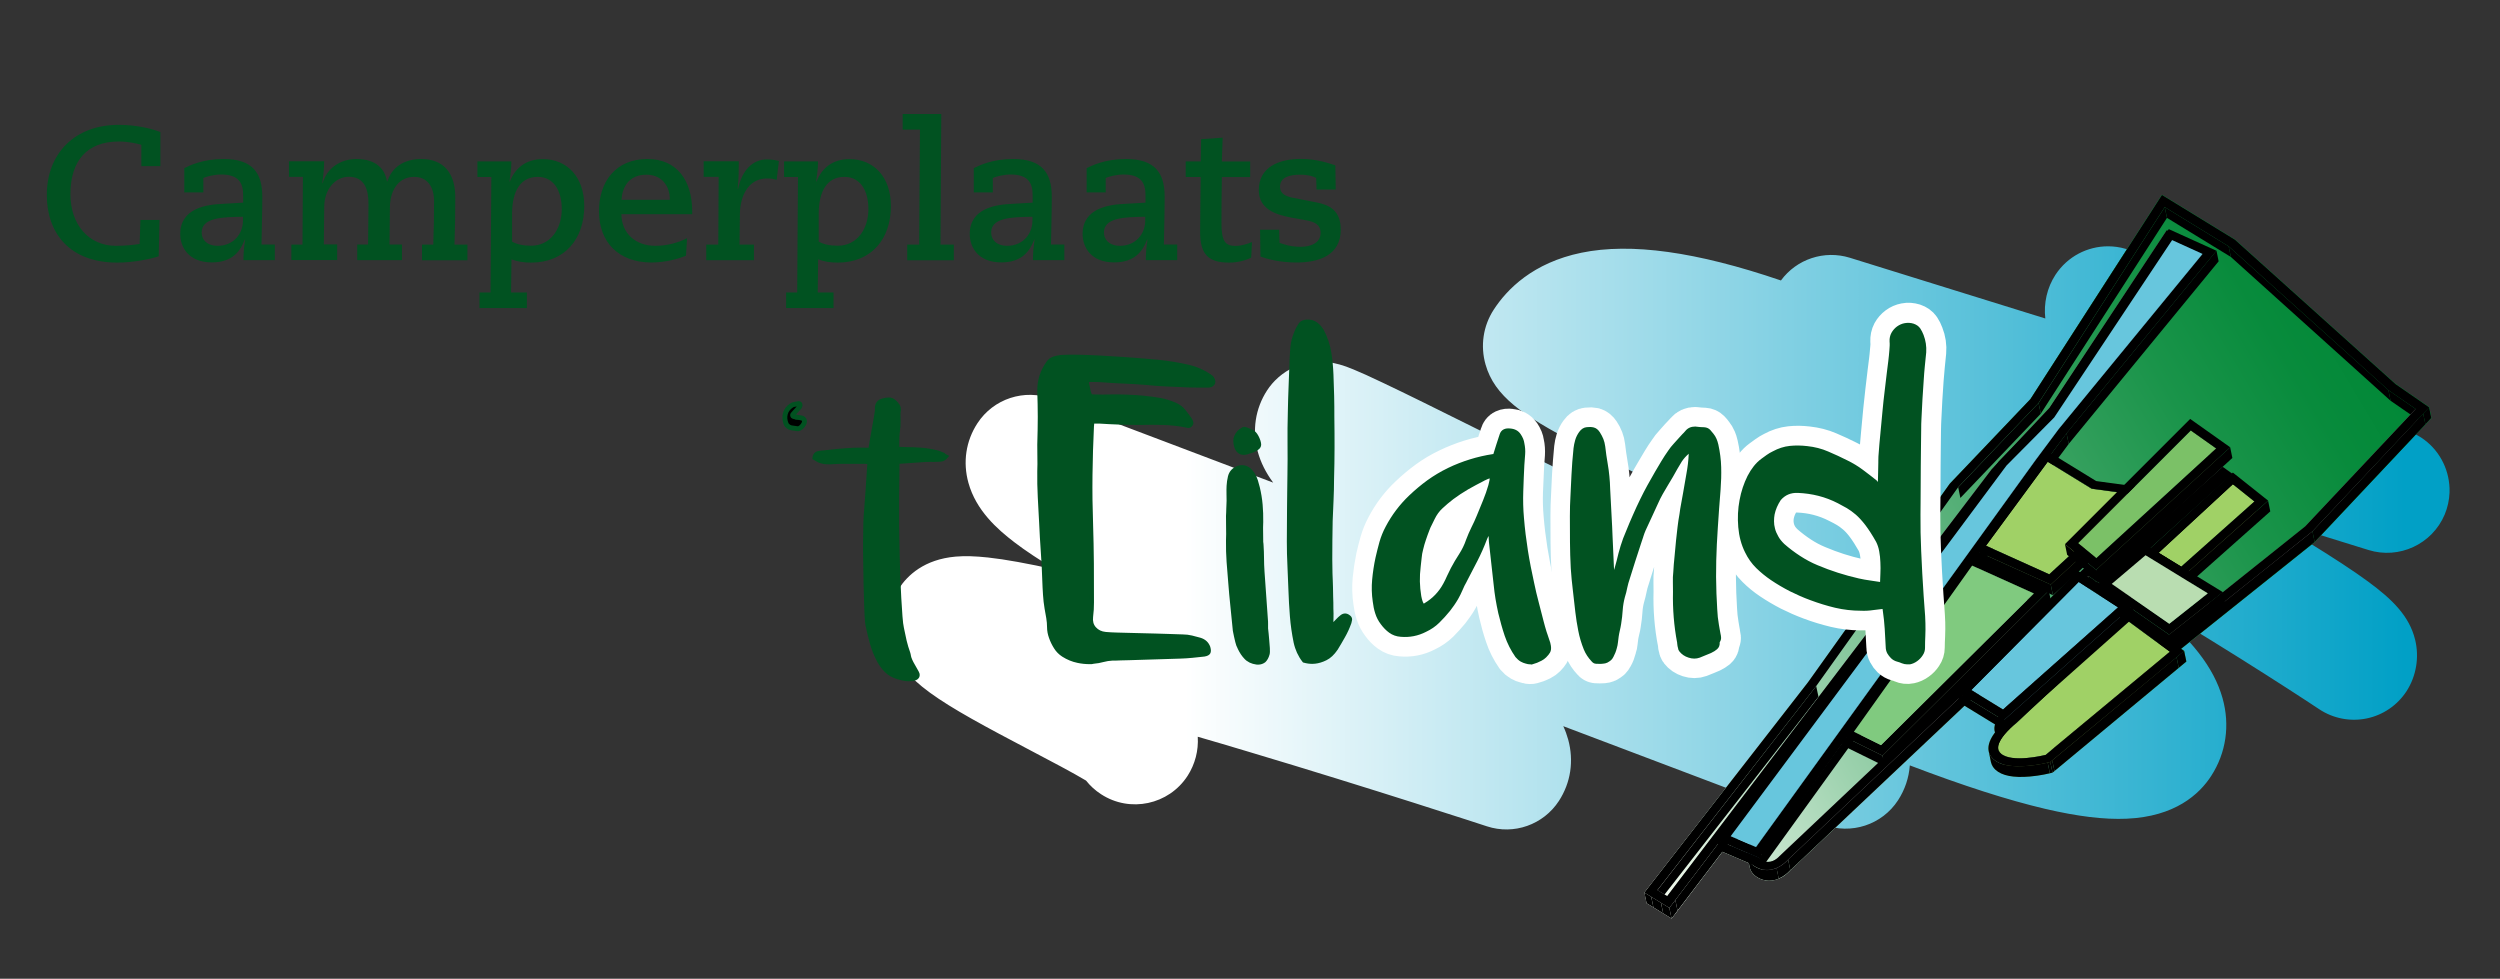 <?xml version="1.0" encoding="utf-8"?>
<!-- Generator: Adobe Illustrator 26.2.1, SVG Export Plug-In . SVG Version: 6.00 Build 0)  -->
<svg version="1.1" id="Laag_10" xmlns="http://www.w3.org/2000/svg" xmlns:xlink="http://www.w3.org/1999/xlink" x="0px" y="0px"
	 viewBox="0 0 2531.4 991" style="enable-background:new 0 0 2531.4 991;" xml:space="preserve">
<rect x="0" y="0" width="2531.4" height="991" fill="#333333" stroke="none"/>
<style type="text/css">
	.st0{fill:none;}
	.st1{fill:url(#SVGID_1_);}
	.st2{fill:#808080;}
	.st3{fill:url(#SVGID_00000108311187652515159830000013850482766217274512_);}
	.st4{fill:url(#SVGID_00000097459506550820134150000006565527411472529322_);}
	.st5{fill:#8A8A8A;}
	.st6{clip-path:url(#SVGID_00000053526995987802357950000006705268101173271176_);}
	.st7{clip-path:url(#SVGID_00000159457490163423251170000001815290137762560413_);fill:#828282;}
	.st8{clip-path:url(#SVGID_00000085241610507273140140000007471440739986202019_);fill:#848484;}
	.st9{clip-path:url(#SVGID_00000129886337127637098000000008384006782493501327_);fill:#848484;}
	.st10{clip-path:url(#SVGID_00000129886337127637098000000008384006782493501327_);fill:#828282;}
	.st11{clip-path:url(#SVGID_00000119836867206580484050000005109817463118377405_);fill:#828282;}
	.st12{clip-path:url(#SVGID_00000157281374829452433020000017832259280007005856_);}
	.st13{clip-path:url(#SVGID_00000106117530109362251920000001125349299355528087_);}
	.st14{clip-path:url(#SVGID_00000132072549473401455470000003901896667417877658_);fill:#828282;}
	.st15{clip-path:url(#SVGID_00000099635414779129216990000010268235118495591848_);fill:#848484;}
	.st16{clip-path:url(#SVGID_00000099635414779129216990000010268235118495591848_);fill:#828282;}
	.st17{clip-path:url(#SVGID_00000031167525567418180380000009278170086115715758_);}
	.st18{fill:#4B7985;}
	.st19{fill:#4B7984;}
	.st20{fill:#406972;}
	.st21{fill:#67C6DD;}
	.st22{clip-path:url(#SVGID_00000025434516599347217200000012757455038433252240_);}
	.st23{fill:#617E3E;}
	.st24{fill:#A0D166;}
	.st25{clip-path:url(#SVGID_00000035517476231160431200000017629392221804670377_);fill:#567137;}
	.st26{clip-path:url(#SVGID_00000075163356599410150050000016423402509793463216_);}
	.st27{fill:#536D35;}
	.st28{fill:#617F3E;}
	.st29{fill:#60735C;}
	.st30{fill:#6F866B;}
	.st31{fill:#B9DDB1;}
	.st32{fill:#406871;}
	.st33{fill:#4A7984;}
	.st34{fill:#60745C;}
	.st35{fill:#70866B;}
	.st36{fill:#80CA7F;}
	.st37{fill:#546D35;}
	.st38{fill:#406436;}
	.st39{fill:#7BC167;}
	.st40{fill:#4A753F;}
	.st41{fill:none;stroke:#FFFFFF;stroke-width:44.777;stroke-linecap:round;stroke-linejoin:round;stroke-miterlimit:10;}
	.st42{fill:none;stroke:#015221;stroke-width:4.973;stroke-miterlimit:10;}
	.st43{fill:#015221;}
</style>
<g>
	<polygon class="st0" points="2480.2,493.8 2480.2,498.4 2480.2,498.4 2480.2,493.8 	"/>
	
		<linearGradient id="SVGID_1_" gradientUnits="userSpaceOnUse" x1="910.763" y1="796.527" x2="928.275" y2="796.527" gradientTransform="matrix(85.205 0 0 -85.205 -76658.898 68412.273)">
		<stop  offset="0" style="stop-color:#FFFFFF"/>
		<stop  offset="0.172" style="stop-color:#FFFFFF"/>
		<stop  offset="1" style="stop-color:#01A0C6"/>
	</linearGradient>
	<path class="st1" d="M2451.5,443c-1.4-0.9-2.9-1.8-4.4-2.6c-0.6-0.3-59.1-31.9-121.6-68.3c-87.8-51.2-121.2-75.4-133.2-85.2
		c-4.8-10.8-12.7-20.4-23.4-27.3c-10.7-6.9-22.6-10.2-34.4-10.2c-20.7,0-41,10.2-53.2,28.8c-8.5,13-12.1,28.8-10.3,44.3L1873.1,261
		c-25.9-8-53.9,1.3-69.8,23c-85.7-29.2-152-38.4-202-28.1c-49,10.1-75.4,36.9-88.9,57.8c-10.6,16.3-13.6,36.5-8.2,55.4
		c9.1,32,37.1,51.4,92.7,80.4c36.9,19.3,84.9,41.9,140.5,68.1c83.9,39.6,179,84.4,257.2,128.1c24.4,13.7,45.9,26.5,64.3,38.5
		c-0.1,0-0.2,0-0.3-0.1c-47.3-14.5-107.9-37.6-180.1-68.6c-134-57.5-284.2-132.2-383.7-181.5c-38.2-19-71.2-35.4-94.5-46.4
		c-13.2-6.3-22.7-10.6-29.8-13.5c-5.5-2.3-10-3.9-14-5c-35.2-10.1-61.6,7.8-73.5,26.2c-12,18.5-15.3,40.6-9.4,62.2
		c3,10.8,8,20.9,15.6,31.2l-224-84.8c-27.9-10.5-59.3-0.2-75.5,24.7c-11.7,17.9-14.9,39.4-9.1,60.3c7.7,27.8,29,46.8,46.7,60.3
		c11,8.4,24.7,17.5,41.5,27.6c-28.5-6.3-50.9-10.4-68.4-12.3c-13-1.4-23.4-1.7-32.7-0.9c-31.9,2.8-48.8,19-57.4,32.2
		c-10.3,15.9-13.4,35.6-8.6,54.1c10.3,39.5,48.8,61.1,142.6,110.4c17.7,9.3,43,22.6,55.4,30.1c4.2,5.3,9.3,10,15.2,13.8
		c29.3,19.1,68.6,10.7,87.6-18.6c7.6-11.8,11.2-25.7,10.3-39.6c16.4,4.7,33.4,9.8,51.1,15.1c124.6,37.2,240.5,75.2,241.7,75.6
		c27.3,9,57.2-1.6,72.9-25.7c12-18.5,15.3-40.5,9.4-62.1c-1.3-4.6-2.9-9.2-5-13.6l263.5,99.7c27.9,10.5,59.3,0.2,75.5-24.7
		c7-10.8,11-22.8,11.9-35.3c54.3,20.7,99.5,35.2,137,44c32.9,7.7,59.9,11,82.5,10c49-2.1,73.6-24.7,85.6-43.2
		c15.2-23.4,19.3-51.5,11.5-79.1c-8.8-30.9-31.7-60.3-72-92.4c-5-4-10.2-8-15.7-12c106.6,63.1,184.5,115.1,185.6,115.8
		c14.1,9.4,31.4,12.8,48,9.4c16.6-3.4,31.1-13.3,40.4-27.5c9.9-15.3,13.1-34.3,8.8-52.1c-5.9-24.3-23.4-41.2-47.9-59.2
		c-14.7-10.8-34.9-24-61.7-40.5c-11.5-7-23.8-14.4-36.7-22l99,30.7c31.1,9.7,64.5-5.9,77.2-35.9c3-7.2,4.6-14.7,4.9-22.2v-4.6
		C2479.5,473.7,2469.1,454.5,2451.5,443z"/>
</g>
<polygon class="st2" points="2232.7,250.6 2235,261.4 2196.2,244 2193.9,233.2 "/>
<g>
	
		<linearGradient id="SVGID_00000114034094151948220800000006693151672191341201_" gradientUnits="userSpaceOnUse" x1="920.817" y1="787.582" x2="936.969" y2="787.582" gradientTransform="matrix(44.591 -26.565 -26.565 -44.591 -18533.303 60385.5)">
		<stop  offset="0" style="stop-color:#F0F9ED"/>
		<stop  offset="6.002760e-02" style="stop-color:#DBEFDD"/>
		<stop  offset="0.257" style="stop-color:#99D0AB"/>
		<stop  offset="0.445" style="stop-color:#63B682"/>
		<stop  offset="0.618" style="stop-color:#39A261"/>
		<stop  offset="0.774" style="stop-color:#1A944A"/>
		<stop  offset="0.906" style="stop-color:#088B3C"/>
		<stop  offset="1" style="stop-color:#018837"/>
	</linearGradient>
	<path style="fill:url(#SVGID_00000114034094151948220800000006693151672191341201_);" d="M2455.9,429.6l-112.1,119.2
		c-2.3,1.9-14.8,11.9-33.2,26.6c-26.2,21-64.4,51.5-101.9,81.4l2.9,2.2l0,0l2.2,10.8l-133.5,110.8l0,0l-2,1.6l0,0l-2.6,0.7l0,0
		c-0.2,0-2.2,0.5-5.3,1.1c-3.8,0.7-9.2,1.7-15.1,2.2c-9.6,0.8-17.6,0.4-23.8-1.3c-4.4-1.2-8-3-10.8-5.5c-1.9-1.8-4-4.4-4.7-8
		l-2.2-10.8c0,0,0,0,0,0c-1-4.6,0.2-10.9,6.3-19.1c-0.1-0.4-0.2-0.9-0.3-1.3c0,0,0,0.1,0,0.1l0-0.1c0,0.1,0,0.2,0.1,0.3
		c-0.5-2.1-0.4-4.5,0.3-7.1l-30.9-18.9l-176.4,166.6l0,0c0,0,0,0,0,0l0,0c-0.1,0.1-0.2,0.2-0.2,0.2c-0.5,0.5-0.9,1-1.4,1.4
		c-0.2,0.2-0.5,0.4-0.7,0.7c-0.3,0.3-0.7,0.6-1,0.9c-0.2,0.2-0.5,0.4-0.7,0.6c-0.5,0.4-0.9,0.7-1.4,1.1c-0.2,0.2-0.4,0.3-0.6,0.5
		c-0.5,0.3-0.9,0.6-1.4,0.9c-0.2,0.1-0.4,0.3-0.7,0.4c-0.4,0.2-0.8,0.5-1.2,0.7c-0.2,0.1-0.4,0.2-0.7,0.3c-0.5,0.3-1.1,0.5-1.7,0.8
		c-0.2,0.1-0.3,0.1-0.5,0.2c-0.5,0.2-0.9,0.4-1.4,0.5c-0.2,0.1-0.4,0.1-0.6,0.2c-0.5,0.2-1.1,0.3-1.6,0.5c-0.2,0.1-0.4,0.1-0.6,0.1
		c-0.4,0.1-0.8,0.2-1.2,0.2c-0.2,0-0.4,0.1-0.6,0.1c-0.5,0.1-1.1,0.1-1.6,0.2c-0.2,0-0.4,0-0.6,0c-0.5,0-1,0-1.5,0
		c-0.1,0-0.3,0-0.4,0c-0.5,0-1-0.1-1.6-0.1c-0.1,0-0.3,0-0.4,0c-0.6-0.1-1.2-0.2-1.7-0.3c-0.1,0-0.2,0-0.2-0.1
		c-0.6-0.1-1.1-0.3-1.7-0.4c0,0-0.1,0-0.1,0c-0.6-0.2-1.2-0.4-1.8-0.6c-0.1,0-0.1-0.1-0.2-0.1c-0.6-0.2-1.2-0.5-1.8-0.8
		c-0.6-0.3-1.1-0.6-1.6-0.9c-1.5-0.9-2.8-1.9-3.9-3.1c-1.7-1.7-2.9-3.7-3.5-5.9c-0.1-0.4-0.2-0.8-0.3-1.2l-0.9-4.2l-26.8-11.5
		l-45.3,59.6l0,0l-6.1,8l-18.4-11.3l-6.9-4.2l-2.2-10.8l0,0l0,0l0,0l0,0l5-6.5l160.7-206.5l143.6-201.1l81.6-85.6l127.3-197.7l5.8-9
		l9.2,5.6l64.7,39.7l162.6,146.2l27.2,18.8l6.9,4.8l0,0l0,0l0,0v0l2.2,10.8L2455.9,429.6L2455.9,429.6z"/>
	
		<linearGradient id="SVGID_00000168087641720730712640000006935453710557885348_" gradientUnits="userSpaceOnUse" x1="1620.982" y1="794.755" x2="2395.964" y2="333.908">
		<stop  offset="0" style="stop-color:#F0F9ED"/>
		<stop  offset="6.002760e-02" style="stop-color:#DBEFDD"/>
		<stop  offset="0.257" style="stop-color:#99D0AB"/>
		<stop  offset="0.445" style="stop-color:#63B682"/>
		<stop  offset="0.618" style="stop-color:#39A261"/>
		<stop  offset="0.774" style="stop-color:#1A944A"/>
		<stop  offset="0.906" style="stop-color:#088B3C"/>
		<stop  offset="1" style="stop-color:#018837"/>
	</linearGradient>
	<path style="fill:url(#SVGID_00000168087641720730712640000006935453710557885348_);" d="M2459.6,412.4L2459.6,412.4L2459.6,412.4
		L2459.6,412.4L2459.6,412.4l-6.9-4.8l-27.2-18.8l-162.6-146.2l-64.7-39.7l-9.2-5.6l-5.8,9L2056,404.1l-81.6,85.6l-143.6,201.1
		l-160.7,206.5l-5,6.5l0,0l0,0l0,0l0,0l2.2,10.8l6.9,4.2l18.4,11.3l6.1-8l0,0l45.3-59.6l26.8,11.5l0.9,4.2c0.1,0.4,0.2,0.8,0.3,1.2
		c0.7,2.2,1.8,4.2,3.5,5.9c1.1,1.1,2.4,2.2,3.9,3.1c0.5,0.3,1.1,0.6,1.6,0.9c0.6,0.3,1.2,0.6,1.8,0.8c0.1,0,0.1,0.1,0.2,0.1
		c0.6,0.2,1.2,0.5,1.8,0.6c0,0,0.1,0,0.1,0c0.6,0.2,1.1,0.3,1.7,0.4c0.1,0,0.2,0,0.2,0.1c0.6,0.1,1.2,0.2,1.7,0.3c0.1,0,0.3,0,0.4,0
		c0.5,0.1,1,0.1,1.6,0.1c0.1,0,0.3,0,0.4,0c0.5,0,1,0,1.5,0c0.2,0,0.4,0,0.6,0c0.5,0,1.1-0.1,1.6-0.2c0.2,0,0.4-0.1,0.6-0.1
		c0.4-0.1,0.8-0.2,1.2-0.2c0.2,0,0.4-0.1,0.6-0.1c0.5-0.1,1.1-0.3,1.6-0.5c0.2-0.1,0.4-0.1,0.6-0.2c0.5-0.2,0.9-0.3,1.4-0.5
		c0.2-0.1,0.3-0.1,0.5-0.2c0.6-0.2,1.1-0.5,1.7-0.8c0.2-0.1,0.4-0.2,0.7-0.3c0.4-0.2,0.8-0.4,1.2-0.7c0.2-0.1,0.4-0.3,0.7-0.4
		c0.5-0.3,0.9-0.6,1.4-0.9c0.2-0.2,0.4-0.3,0.6-0.5c0.5-0.3,0.9-0.7,1.4-1.1c0.2-0.2,0.5-0.4,0.7-0.6c0.3-0.3,0.7-0.6,1-0.9
		c0.2-0.2,0.5-0.4,0.7-0.7c0.5-0.5,0.9-0.9,1.4-1.4c0.1-0.1,0.2-0.2,0.2-0.2l0,0c0,0,0,0,0,0l0,0l176.4-166.6l30.9,18.9
		c-0.7,2.6-0.8,5-0.3,7.1c0-0.1-0.1-0.2-0.1-0.3l0,0.1c0,0,0-0.1,0-0.1c0.1,0.4,0.2,0.9,0.3,1.3c-6.2,8.2-7.3,14.5-6.3,19.1
		c0,0,0,0,0,0l2.2,10.8c0.8,3.6,2.8,6.3,4.7,8c2.7,2.5,6.3,4.3,10.8,5.5c6.3,1.7,14.3,2.2,23.8,1.3c5.9-0.5,11.4-1.4,15.1-2.2
		c3.1-0.6,5.1-1.1,5.3-1.1l0,0l2.6-0.7l0,0l2-1.6l0,0l133.5-110.8l-2.2-10.8l0,0l-2.9-2.2c37.5-29.9,75.7-60.5,101.9-81.4
		c18.3-14.7,30.9-24.7,33.2-26.6l112.1-119.2l0,0l6-6.3L2459.6,412.4z"/>
</g>
<polygon points="2218.7,253.9 2220.9,264.7 2199.7,255.1 2197.4,244.3 "/>
<polygon points="2194.2,220.6 2258.9,260.2 2256.6,249.4 2191.9,209.7 "/>
<polygon points="2064.2,408.1 2066.4,418.9 2194.2,220.6 2191.9,209.8 "/>
<polygon class="st5" points="2193.9,233.2 2196.2,244 2077.6,423.6 2075.3,412.8 "/>
<polygon points="2197.4,244.3 2199.6,255.1 2086.1,427.1 2083.9,416.3 "/>
<polygon points="2232.7,250.6 2235,261.4 2064.8,472.9 2062.6,462.1 "/>
<polygon class="st5" points="2075.3,412.8 2077.5,423.6 2019,485.9 2016.7,475.1 "/>
<polygon points="2418.4,395 2420.6,405.8 2258.9,260.2 2256.6,249.4 "/>
<polygon points="2083.9,416.3 2086.1,427.1 2026.9,490.2 2024.7,479.4 "/>
<polygon points="2064.2,408.1 2066.4,418.9 1985,504.2 1982.8,493.4 "/>
<polygon points="2446,414.1 2448.3,424.9 2420.6,405.8 2418.4,395 "/>
<polygon points="2453.6,418.8 2455.9,429.6 2461.8,423.2 2459.6,412.4 "/>
<polygon class="st2" points="2252.8,483.5 2262.8,490.7 2260.5,479.9 2250.5,472.7 "/>
<polygon class="st5" points="2446,414.1 2448.3,424.9 2336.1,544.2 2333.9,533.3 "/>
<polygon class="st5" points="2250.5,472.7 2252.8,483.5 2131,592.6 2128.7,581.8 "/>
<polygon class="st2" points="2116.4,582.6 2131,592.6 2128.7,581.8 2114.1,571.8 "/>
<polygon points="2453.6,418.8 2455.9,429.6 2343.7,548.8 2341.5,538 "/>
<polygon class="st5" points="2114.1,571.8 2116.4,582.6 1805.1,876.6 1802.9,865.8 "/>
<polygon points="2116.9,594 2124.3,599.1 2122,588.3 2114.6,583.2 "/>
<polygon points="2260.5,479.9 2262.8,490.7 2142.4,599.6 2140.1,588.8 "/>
<polygon points="2124.3,599.1 2131.9,603.3 2129.6,592.5 2122,588.3 "/>
<polygon points="2131.9,603.3 2135.5,606 2133.3,595.2 2129.6,592.5 "/>
<polygon points="2135.5,606 2147.8,614.9 2145.6,604 2133.3,595.2 "/>
<polygon class="st2" points="2159.4,602.8 2161.7,613.6 2142.4,599.6 2140.1,588.8 "/>
<g>
	<defs>
		<path id="SVGID_00000117653669174082920720000003722552060790067644_" d="M2045,712.8c-6.2,6.6-16.9,19.1-15.5,25.6
			c0.8,3.6,1.5,7.2,2.2,10.8c-1.3-6.5,9.3-19,15.5-25.6c2.5-2.6,4.1-4.2,4.2-4.3l-2.2-10.8C2049.2,708.5,2047.5,710.1,2045,712.8"/>
	</defs>
	<clipPath id="SVGID_00000061472650456998185840000003980999996344265382_">
		<use xlink:href="#SVGID_00000117653669174082920720000003722552060790067644_"  style="overflow:visible;"/>
	</clipPath>
	<path style="clip-path:url(#SVGID_00000061472650456998185840000003980999996344265382_);" d="M2049.2,708.4l2.2,10.8
		c-0.1,0.1-1.8,1.7-4.2,4.3c-1.3,1.3-2.7,2.9-4.2,4.6l-2.2-10.8c1.5-1.7,2.9-3.3,4.2-4.6C2047.5,710.1,2049.2,708.5,2049.2,708.4"/>
	<path style="clip-path:url(#SVGID_00000061472650456998185840000003980999996344265382_);" d="M2040.8,717.4l2.2,10.8
		c-5.4,6.3-11.4,14.4-11.5,19.7l-2.2-10.8C2029.4,731.8,2035.4,723.6,2040.8,717.4"/>
	<path style="clip-path:url(#SVGID_00000061472650456998185840000003980999996344265382_);" d="M2029.4,737.1l2.2,10.8
		c0,0.4,0,0.9,0.1,1.2l-2.2-10.8C2029.4,737.9,2029.4,737.5,2029.4,737.1"/>
</g>
<g>
	<defs>
		<path id="SVGID_00000139260681866740984840000005297359206641348744_" d="M2031.7,749.1c0.1,0.7,0.4,1.2,0.8,1.8
			c0.4,0.6,1,1.2,1.7,1.6c-0.8-3.6-1.5-7.2-2.3-10.8c-0.6-0.5-1.2-1.1-1.6-1.7c-0.4-0.5-0.6-1.1-0.8-1.8L2031.7,749.1z"/>
	</defs>
	<clipPath id="SVGID_00000041283279313445524390000004426304522098234551_">
		<use xlink:href="#SVGID_00000139260681866740984840000005297359206641348744_"  style="overflow:visible;"/>
	</clipPath>
	<path style="clip-path:url(#SVGID_00000041283279313445524390000004426304522098234551_);fill:#828282;" d="M2069.4,742l2.2,10.8
		c-14.9,6.4-34.1,4.7-39.1-1.9c-0.4-0.5-0.6-1.1-0.8-1.8l-2.2-10.8c0.1,0.6,0.4,1.2,0.8,1.8C2035.2,746.7,2054.5,748.4,2069.4,742"
		/>
</g>
<g>
	<defs>
		<path id="SVGID_00000044888696427358230130000014201829689313364661_" d="M2076.7,737.9c0.8,3.6,1.5,7.2,2.2,10.8
			c15.3-11,244.2-194.2,257.1-204.5c-0.8-3.6-1.5-7.2-2.2-10.8c0.7,3.6,1.5,7.2,2.2,10.8c0,0,0.1,0,0.1,0l-2.2-10.8
			C2321.8,543,2092,726.8,2076.7,737.9"/>
	</defs>
	<clipPath id="SVGID_00000110456376234898318210000003035268368078080948_">
		<use xlink:href="#SVGID_00000044888696427358230130000014201829689313364661_"  style="overflow:visible;"/>
	</clipPath>
	<path style="clip-path:url(#SVGID_00000110456376234898318210000003035268368078080948_);fill:#848484;" d="M2333.9,533.3l2.2,10.8
		c-12.1,9.7-242.2,193.7-257.2,204.6c-2.2,1.6-4.7,3-7.3,4.1l-2.2-10.8c2.6-1.1,5.1-2.5,7.3-4.1
		C2091.7,727.1,2321.8,543,2333.9,533.3"/>
</g>
<g>
	<defs>
		<path id="SVGID_00000069361964083185296500000004854990784768977828_" d="M2076.7,737.9c-2.8,2-5.9,3.6-9.2,4.9
			c1,4.2,1.6,7.2,2.3,10.8c3.3-1.2,6.3-2.8,9.1-4.8c0,0,0,0,0,0c-0.1-0.4-0.2-0.9-0.3-1.3c-0.3-1.6-0.7-3.2-1-4.9
			C2077.4,741,2077,739.5,2076.7,737.9L2076.7,737.9z"/>
	</defs>
	<clipPath id="SVGID_00000036944339693265853110000011238654562324548509_">
		<use xlink:href="#SVGID_00000069361964083185296500000004854990784768977828_"  style="overflow:visible;"/>
	</clipPath>
	<path style="clip-path:url(#SVGID_00000036944339693265853110000011238654562324548509_);fill:#848484;" d="M2333.9,533.3l2.2,10.8
		c-12.1,9.7-242.2,193.7-257.2,204.6c-2.2,1.6-4.7,3-7.3,4.1l-2.2-10.8c2.6-1.1,5.1-2.5,7.3-4.1
		C2091.7,727.1,2321.8,543,2333.9,533.3"/>
	<path style="clip-path:url(#SVGID_00000036944339693265853110000011238654562324548509_);fill:#828282;" d="M2069.4,742l2.2,10.8
		c-14.9,6.4-34.1,4.7-39.1-1.9c-0.4-0.5-0.6-1.1-0.8-1.8l-2.2-10.8c0.1,0.6,0.4,1.2,0.8,1.8C2035.2,746.7,2054.5,748.4,2069.4,742"
		/>
</g>
<g>
	<defs>
		<path id="SVGID_00000083083846188920219230000001104339907947446937_" d="M2032.8,746c0.2,1.1,0.5,2.2,0.7,3.3
			c0.2,1,0.4,1.9,0.6,2.9c0,0.1,0,0.3,0.1,0.4c6.4,5,22.4,6,35.7,1c-0.7-3.5-1.4-6.5-2.3-10.8c-13.2,4.9-29.2,4-35.6-1
			C2032.2,743.2,2032.5,744.6,2032.8,746"/>
	</defs>
	<clipPath id="SVGID_00000053543665413709007840000002800663869981003672_">
		<use xlink:href="#SVGID_00000083083846188920219230000001104339907947446937_"  style="overflow:visible;"/>
	</clipPath>
	<path style="clip-path:url(#SVGID_00000053543665413709007840000002800663869981003672_);fill:#828282;" d="M2069.4,742l2.2,10.8
		c-14.9,6.4-34.1,4.7-39.1-1.9c-0.4-0.5-0.6-1.1-0.8-1.8l-2.2-10.8c0.1,0.6,0.4,1.2,0.8,1.8C2035.2,746.7,2054.5,748.4,2069.4,742"
		/>
</g>
<g>
	<defs>
		<path id="SVGID_00000041258297782597246410000008200039870364604321_" d="M2082.8,743.9c-12.3,8.9-28.5,11-39.6,10.1
			c-10-0.9-17.7-4.1-21.4-9.2c-1-1.3-1.7-2.8-2-4.4c0.8,3.6,1.5,7.2,2.2,10.8c0.3,1.6,1,3.1,2,4.4c3.8,5.1,11.4,8.3,21.5,9.2
			c11.1,0.9,27.4-1.2,39.6-10.1c15-10.9,247.7-197,258.6-205.9l-2.2-10.8C2330.5,546.9,2097.9,733,2082.8,743.9"/>
	</defs>
	<clipPath id="SVGID_00000178176520626386702410000005227254044554830984_">
		<use xlink:href="#SVGID_00000041258297782597246410000008200039870364604321_"  style="overflow:visible;"/>
	</clipPath>
	<path style="clip-path:url(#SVGID_00000178176520626386702410000005227254044554830984_);" d="M2341.5,538l2.2,10.8
		c-10.9,8.9-243.6,195-258.7,205.8c-3,2.2-6.2,3.9-9.5,5.3l-2.2-10.8c3.3-1.4,6.5-3.2,9.5-5.3C2097.9,733,2330.5,546.9,2341.5,538"
		/>
	<path style="clip-path:url(#SVGID_00000178176520626386702410000005227254044554830984_);" d="M2073.3,749.2l2.2,10.8
		c-10.3,4.4-21.7,5.5-30.1,4.8c-10.1-0.8-17.7-4.1-21.5-9.2c-1-1.3-1.7-2.8-2-4.4l-2.2-10.8c0.3,1.6,1,3.1,2,4.4
		c3.8,5.1,11.4,8.3,21.5,9.2C2051.6,754.7,2063,753.6,2073.3,749.2"/>
</g>
<polygon points="2062.6,462.1 2064.8,472.9 1784.2,866.9 1782,856.1 "/>
<g>
	<defs>
		<path id="SVGID_00000106110204659407638400000006653404717126633389_" d="M1779,865.3c0.8,3.6,1.5,7.2,2.2,10.8
			c-0.9-4.4,2.6-8.8,2.9-9.1l-2.2-10.8C1781.7,856.4,1778.1,860.8,1779,865.3"/>
	</defs>
	<clipPath id="SVGID_00000091006028715633804850000003092679389628262317_">
		<use xlink:href="#SVGID_00000106110204659407638400000006653404717126633389_"  style="overflow:visible;"/>
	</clipPath>
	<path style="clip-path:url(#SVGID_00000091006028715633804850000003092679389628262317_);" d="M1782,856.1l2.2,10.8
		c-0.2,0.3-3.1,3.7-3.1,7.6l-2.2-10.8C1778.9,859.8,1781.7,856.4,1782,856.1"/>
	<path style="clip-path:url(#SVGID_00000091006028715633804850000003092679389628262317_);" d="M1778.9,863.7l2.2,10.8
		c0,0.5,0.1,1,0.2,1.5l-2.2-10.8C1778.9,864.7,1778.9,864.2,1778.9,863.7"/>
</g>
<g>
	<defs>
		<path id="SVGID_00000111158916666951114200000003539358610542305978_" d="M1781.3,876.1c0.5,2.1,2,4.3,5.4,6.1
			c-0.7-3.2-1.6-7.6-2.2-10.8c-3.4-1.8-4.9-3.9-5.4-6.1L1781.3,876.1z"/>
	</defs>
	<clipPath id="SVGID_00000079482272508639366520000007270545805398326427_">
		<use xlink:href="#SVGID_00000111158916666951114200000003539358610542305978_"  style="overflow:visible;"/>
	</clipPath>
	<path style="clip-path:url(#SVGID_00000079482272508639366520000007270545805398326427_);fill:#828282;" d="M1784.4,871.4l2.2,10.8
		c-3.4-1.8-4.9-3.9-5.4-6.1l-2.2-10.8C1779.5,867.4,1781,869.6,1784.4,871.4"/>
</g>
<polygon points="2114.6,583.2 2116.9,594 1812.8,881.2 1810.6,870.4 "/>
<g>
	<defs>
		<path id="SVGID_00000101781887618666075670000002020827292215181217_" d="M1784.4,871.4l2.2,10.8c8.1,4.1,14.6-1.3,18.5-5.6
			l-2.2-10.8C1799,870,1792.5,875.5,1784.4,871.4"/>
	</defs>
	<clipPath id="SVGID_00000148637963659417651460000014996477658480988583_">
		<use xlink:href="#SVGID_00000101781887618666075670000002020827292215181217_"  style="overflow:visible;"/>
	</clipPath>
	<path style="clip-path:url(#SVGID_00000148637963659417651460000014996477658480988583_);fill:#848484;" d="M1802.9,865.8l2.2,10.8
		c-2,2.2-4.6,4.6-7.8,6l-2.2-10.8C1798.2,870.4,1800.9,867.9,1802.9,865.8"/>
	<path style="clip-path:url(#SVGID_00000148637963659417651460000014996477658480988583_);fill:#828282;" d="M1795.1,871.8l2.2,10.8
		c-3.1,1.3-6.7,1.6-10.6-0.4l-2.2-10.8C1788.4,873.4,1792,873.1,1795.1,871.8"/>
</g>
<polygon points="1839,694.7 1841.3,705.5 1680.5,912.1 1678.3,901.3 "/>
<g>
	<defs>
		<path id="SVGID_00000021096636487454725220000006243874900113248447_" d="M1771.7,878.2c1,4.6,4.2,8.4,9.3,11
			c10,5.1,22,2.6,31.9-8l-2.2-10.8c-9.9,10.6-21.9,13.2-31.9,8.1c-5.1-2.6-8.3-6.4-9.3-11L1771.7,878.2z"/>
	</defs>
	<clipPath id="SVGID_00000102534818293543188630000009542406549894906802_">
		<use xlink:href="#SVGID_00000021096636487454725220000006243874900113248447_"  style="overflow:visible;"/>
	</clipPath>
	<path style="clip-path:url(#SVGID_00000102534818293543188630000009542406549894906802_);" d="M1810.6,870.3l2.2,10.8
		c-3.7,4-7.7,6.8-11.8,8.5l-2.2-10.8C1802.9,877.2,1806.9,874.3,1810.6,870.3"/>
	<path style="clip-path:url(#SVGID_00000102534818293543188630000009542406549894906802_);" d="M1798.9,878.9l2.2,10.8
		c-6.8,2.9-13.9,2.7-20.1-0.5c-5.1-2.6-8.4-6.4-9.3-11l-2.2-10.8c1,4.6,4.2,8.4,9.3,11C1785,881.6,1792,881.8,1798.9,878.9"/>
</g>
<polygon points="1667.3,914.6 1674.2,918.8 1671.9,908 1665,903.8 "/>
<path class="st0" d="M2064.1,408.1l-81.4,85.3L1839,694.7l-160.8,206.6l9.9,6.1l328.6-432.2l58.6-62.3l118.6-179.7l38.8,17.4
	l-170.1,211.5l-280.6,394c-0.4,0.5-8.1,9.9,2.5,15.3c8,4.1,14.6-1.3,18.5-5.6l311.3-293.9l14.6,10l121.8-109.1l10,7.2l-120.4,108.9
	l19.3,13.9l-110.2,105.7c-0.1,0.1-1.8,1.7-4.3,4.3c-6.8,7.2-19,21.6-14.7,27.3c5.8,7.8,31.4,8.7,46.4-2.2
	c15-10.9,245.1-194.9,257.2-204.6L2446,414.1l-27.7-19.1l-161.7-145.6l-64.7-39.7L2064.1,408.1z"/>
<polygon class="st5" points="1688.2,907.4 1690.4,918.2 2019,485.9 2016.7,475.1 "/>
<polygon class="st2" points="1680.5,912.1 1690.4,918.2 1688.2,907.4 1678.3,901.3 "/>
<polygon points="1674.2,918.8 1684.1,924.9 1681.8,914.1 1672,908 "/>
<polygon points="1696.4,911.3 1698.6,922.1 2026.9,490.3 2024.7,479.4 "/>
<polygon points="1690.3,919.3 1692.6,930.1 1698.6,922.1 1696.4,911.3 "/>
<polygon points="1684.1,924.9 1692.6,930.1 1690.3,919.3 1681.9,914.1 "/>
<path d="M2183.3,206.4l5.8-9l9.2,5.6l64.7,39.7l162.6,146.2l27.2,18.8l6.9,4.8l-6,6.4L2341.5,538c-10.9,8.9-243.6,195-258.7,205.8
	c-12.3,8.9-28.5,11-39.6,10.1c-10-0.9-17.7-4.1-21.5-9.2c-5.7-7.6-0.7-19.3,15.7-36.7c2.6-2.8,4.5-4.6,4.6-4.7l103.6-99.3l-12.3-8.9
	l-3.7-2.6l-7.6-4.2l-7.4-5.1l-304,287.1c-9.9,10.6-21.9,13.2-31.9,8c-5.1-2.6-8.3-6.4-9.3-11c-1.5-7.1,2.9-13.3,4.3-15.1
	l280.5-393.8l164.5-204.5l-21.3-9.6l-113.5,171.9l-59.2,63.2l-328.3,431.9l-6.1,8l-8.5-5.2l-9.9-6.1l-6.9-4.2l5-6.5l160.7-206.5
	l143.6-201.1l81.6-85.6L2183.3,206.4z M2256.6,249.4l-64.7-39.7l-127.8,198.4l-81.4,85.3L1839,694.7l-160.8,206.6l9.9,6.1
	l328.6-432.3l58.6-62.3l118.6-179.7l38.8,17.4l-170.1,211.5l-280.6,394c-0.4,0.5-8.1,9.8,2.5,15.2c8,4.1,14.6-1.3,17.2-4.1
	l312.5-295.4l14.6,10l121.8-109.1l10,7.2l-120.4,108.9l19.3,13.9l-110.2,105.7c-0.1,0.1-1.8,1.7-4.2,4.3c-6.8,7.3-19,21.6-14.7,27.3
	c5.8,7.8,31.4,8.7,46.4-2.2c15-10.9,245.1-194.9,257.2-204.6L2446,414.1l-27.7-19.1L2256.6,249.4"/>
<polygon points="2230.2,257.1 2232.4,267.9 2201.7,254 2199.4,243.2 "/>
<polygon points="2199.4,243.1 2201.6,254 2082.2,433.5 2080,422.7 "/>
<polygon class="st18" points="2230.2,257.1 2232.4,267.9 2086.6,445.4 2084.4,434.6 "/>
<polygon points="2244.3,253.8 2246.5,264.6 2094.7,449.5 2092.5,438.7 "/>
<polygon points="2080,422.7 2082.2,433.5 2034,482.2 2031.7,471.4 "/>
<polygon class="st19" points="2084.4,434.6 2086.6,445.4 2063.8,476.1 2061.5,465.3 "/>
<polygon points="2092.5,438.7 2094.7,449.5 2072.1,479.9 2069.9,469.1 "/>
<polygon points="2031.7,471.4 2034,482.2 1754.6,857.5 1752.4,846.7 "/>
<polygon class="st20" points="1778.1,857.7 1780.3,868.5 1754.6,857.5 1752.4,846.7 "/>
<polygon class="st19" points="2061.5,465.3 2063.8,476.1 1780.3,868.5 1778,857.7 "/>
<path d="M2196,232l48.3,21.9l-151.8,184.9l-22.6,30.4l-288.6,399.5l-42.7-18.3l285.3-383.2l48.1-48.6L2196,232z M2084.4,434.6
	l145.8-177.5l-30.8-13.9L2080,422.7l-48.2,48.7l-279.4,375.3l25.7,11l283.5-392.4L2084.4,434.6"/>
<polygon class="st21" points="2199.4,243.1 2230.2,257.1 2084.4,434.6 2061.5,465.3 1778,857.7 1752.4,846.7 2031.7,471.4 
	2080,422.7 "/>
<polygon points="2069.9,469.1 2072.1,479.9 1783.5,879.4 1781.3,868.6 "/>
<polygon points="1781.3,868.6 1783.5,879.4 1740.8,861.1 1738.5,850.3 "/>
<polygon points="2197.2,659.9 2199.4,670.7 2155.4,638.4 2153.2,627.6 "/>
<polygon points="2211.5,659 2213.8,669.8 2206.1,676.2 2203.9,665.4 "/>
<polygon points="2153.2,627.6 2155.4,638.4 2043.7,743.1 2041.5,732.3 "/>
<g>
	<defs>
		<path id="SVGID_00000071533046493325450540000011930268689579352737_" d="M2032.3,740.7c-5.1,5.4-10.1,12.4-9,18
			c0.8,3.6,1.5,7.2,2.2,10.8c-1.2-5.6,3.9-12.6,9-18c4.6-4.8,8.9-8.2,9.1-8.4l-2.2-10.8C2041.2,732.5,2036.9,735.8,2032.3,740.7"/>
	</defs>
	<clipPath id="SVGID_00000002356069973118966400000012133981627021051317_">
		<use xlink:href="#SVGID_00000071533046493325450540000011930268689579352737_"  style="overflow:visible;"/>
	</clipPath>
	<path style="clip-path:url(#SVGID_00000002356069973118966400000012133981627021051317_);" d="M2041.5,732.3l2.2,10.8
		c-0.2,0.2-4.6,3.5-9.1,8.4c-0.6,0.7-1.3,1.4-1.9,2.1l-2.2-10.8c0.6-0.7,1.3-1.4,1.9-2.1C2036.9,735.9,2041.2,732.5,2041.5,732.3"/>
	<path style="clip-path:url(#SVGID_00000002356069973118966400000012133981627021051317_);" d="M2030.4,742.8l2.2,10.8
		c-3.8,4.4-7.2,9.6-7.2,14.1l-2.2-10.8C2023.2,752.4,2026.6,747.3,2030.4,742.8"/>
	<path style="clip-path:url(#SVGID_00000002356069973118966400000012133981627021051317_);" d="M2023.2,757l2.2,10.8
		c0,0.6,0.1,1.2,0.2,1.7l-2.2-10.8C2023.3,758.1,2023.2,757.5,2023.2,757"/>
</g>
<polygon class="st23" points="2197.2,659.9 2199.4,670.7 2073.5,775.2 2071.3,764.4 "/>
<path class="st24" d="M2032.3,740.7c4.6-4.9,8.9-8.2,9.1-8.4l111.7-104.7l44,32.3l-125.9,104.5c-1.7,0.4-34.4,8.5-45.4-1.5
	C2019.4,757.1,2025.9,747.6,2032.3,740.7"/>
<g>
	<defs>
		<path id="SVGID_00000129199979755747696170000001350575852669564288_" d="M2025.6,769.5c0.3,1.5,1.1,3,2.5,4.2
			c11,9.9,43.7,1.9,45.4,1.5l-2.2-10.8c-1.7,0.4-34.4,8.5-45.4-1.4c-1.4-1.3-2.2-2.7-2.5-4.2L2025.6,769.5z"/>
	</defs>
	<clipPath id="SVGID_00000094606938799030981620000015955307499310457986_">
		<use xlink:href="#SVGID_00000129199979755747696170000001350575852669564288_"  style="overflow:visible;"/>
	</clipPath>
	<path style="clip-path:url(#SVGID_00000094606938799030981620000015955307499310457986_);fill:#567137;" d="M2071.3,764.4l2.2,10.8
		c-1.7,0.4-34.4,8.5-45.4-1.4c-1.4-1.3-2.2-2.7-2.5-4.2l-2.2-10.8c0.3,1.5,1.1,3,2.5,4.2C2036.9,772.8,2069.6,764.8,2071.3,764.4"/>
</g>
<polygon points="2203.9,665.4 2206.1,676.2 2080.3,780.7 2078,769.9 "/>
<polygon points="2078,769.9 2080.3,780.7 2078.3,782.3 2076,771.5 "/>
<polygon points="2076,771.5 2078.3,782.3 2075.6,783 2073.4,772.2 "/>
<g>
	<defs>
		<path id="SVGID_00000080187669386750226950000007776254465891087782_" d="M2015.9,771.5c0.8,3.6,2.8,6.3,4.7,8
			c6.6,6,18.2,8.2,34.6,6.8c10.8-0.9,20-3.2,20.4-3.3l-2.2-10.8c-0.4,0.1-9.6,2.4-20.4,3.3c-16.4,1.4-28-0.8-34.6-6.8
			c-1.9-1.8-4-4.4-4.7-8C2014.4,764.3,2015.1,767.9,2015.9,771.5"/>
	</defs>
	<clipPath id="SVGID_00000149383528393186078680000013766651670254401195_">
		<use xlink:href="#SVGID_00000080187669386750226950000007776254465891087782_"  style="overflow:visible;"/>
	</clipPath>
	<path style="clip-path:url(#SVGID_00000149383528393186078680000013766651670254401195_);" d="M2073.4,772.2l2.2,10.8
		c-0.4,0.1-9.6,2.4-20.4,3.3c-16.4,1.4-28-0.8-34.6-6.8c-1.9-1.8-4-4.4-4.7-8l-2.2-10.8c0.8,3.6,2.8,6.3,4.7,8
		c6.6,5.9,18.2,8.2,34.6,6.8C2063.8,774.5,2073,772.3,2073.4,772.2"/>
</g>
<path d="M2146,622.5l6.9-6.4l7.2,5.3l44,32.3l7.4,5.5l-7.6,6.4L2078,769.9l-2,1.6l-2.6,0.7c-0.4,0.1-9.6,2.4-20.4,3.3
	c-16.4,1.4-28-0.8-34.6-6.8c-4.9-4.4-10.6-14.6,6.4-32.6c4.3-4.5,8.5-8,9.9-9.1L2146,622.5z M2197.2,659.9l-44-32.3l-111.7,104.7
	c-0.2,0.2-4.6,3.5-9.1,8.4c-6.5,6.9-12.9,16.4-6.5,22.2c11,9.9,43.7,1.9,45.4,1.5L2197.2,659.9"/>
<polygon points="2282.8,507.8 2285,518.6 2263.1,501.1 2260.9,490.3 "/>
<polygon points="2260.9,490.3 2263.1,501.1 2187.9,570.6 2185.7,559.8 "/>
<polygon class="st27" points="2208.6,573.8 2210.8,584.6 2187.9,570.6 2185.7,559.8 "/>
<polygon class="st24" points="2185.7,559.8 2260.9,490.3 2282.8,507.8 2208.6,573.8 "/>
<polygon class="st28" points="2282.8,507.8 2285,518.6 2210.8,584.6 2208.6,573.8 "/>
<polygon points="2209.2,584.7 2211.4,595.6 2173.4,572.3 2171.2,561.5 "/>
<polygon points="2296.6,507 2298.8,517.8 2211.4,595.5 2209.2,584.7 "/>
<path d="M2171.2,561.4l89.7-82.9l35.7,28.4l-87.4,77.8L2171.2,561.4z M2282.8,507.8l-21.9-17.5l-75.2,69.5l22.9,14L2282.8,507.8"/>
<polygon points="2172.5,562.2 2174.8,573 2140.6,602 2138.3,591.2 "/>
<polygon points="2235.5,600.8 2237.7,611.6 2174.8,573 2172.5,562.2 "/>
<polygon class="st29" points="2196.5,631.6 2198.8,642.4 2140.6,602 2138.3,591.2 "/>
<polygon class="st30" points="2235.5,600.8 2237.7,611.6 2198.8,642.4 2196.5,631.6 "/>
<path d="M2123.9,592.3l48.3-40.9l78.6,48.2l-54.4,43L2123.9,592.3z M2235.5,600.8l-62.9-38.6l-34.2,29l58.2,40.4L2235.5,600.8"/>
<polygon class="st31" points="2138.3,591.2 2172.5,562.2 2235.5,600.8 2196.5,631.6 "/>
<polygon points="2196.3,642.6 2198.6,653.4 2126.1,603.1 2123.9,592.3 "/>
<polygon points="2250.7,599.6 2253,610.4 2198.6,653.4 2196.3,642.6 "/>
<polygon points="2144.7,615 2146.9,625.8 2107,600 2104.8,589.2 "/>
<polygon points="2104.8,589.2 2107,600 1998.3,709.6 1996,698.7 "/>
<polygon class="st32" points="2028.2,718.5 2030.4,729.3 1998.3,709.6 1996,698.8 "/>
<polygon class="st21" points="1996,698.7 2104.8,589.2 2144.7,615 2028.2,718.5 "/>
<polygon class="st33" points="2144.7,615 2146.9,625.8 2030.4,729.3 2028.2,718.5 "/>
<polygon points="2028.8,729.4 2031,740.2 1984.1,711.5 1981.9,700.7 "/>
<polygon points="2159.2,613.6 2161.4,624.4 2031.1,740.2 2028.8,729.4 "/>
<path d="M1981.9,700.7l121.9-122.9l55.4,35.8l-130.4,115.8L1981.9,700.7z M2144.7,615l-39.9-25.8L1996,698.7l32.2,19.7L2144.7,615"
	/>
<polygon points="2059.4,600.9 2061.6,611.7 1999.1,583.5 1996.9,572.7 "/>
<polygon points="1996.9,572.7 1999.1,583.5 1879.4,751.7 1877.2,740.9 "/>
<polygon class="st34" points="1904.6,754.5 1906.9,765.3 1879.4,751.7 1877.2,740.9 "/>
<polygon class="st35" points="2059.4,600.9 2061.6,611.7 1906.9,765.3 1904.6,754.5 "/>
<path d="M1993.7,561.6l80.8,36.5l-168.3,167l-42.4-20.9L1993.7,561.6z M1877.2,740.9l27.4,13.6l154.8-153.5l-62.5-28.2L1877.2,740.9
	"/>
<polygon class="st36" points="1996.9,572.7 2059.4,600.9 1904.6,754.5 1877.2,740.9 "/>
<polygon points="1906.2,765.1 1908.5,775.9 1866.1,755 1863.8,744.2 "/>
<polygon points="2074.5,598.1 2076.8,608.9 1908.5,775.9 1906.2,765.1 "/>
<polygon points="2117.9,494.9 2120.1,505.7 2075.7,478.4 2073.4,467.6 "/>
<polygon points="2162.7,501 2164.9,511.8 2120.1,505.7 2117.9,494.9 "/>
<polygon points="2073.4,467.6 2075.6,478.4 2013.1,563.4 2010.9,552.6 "/>
<polygon class="st24" points="2073.4,467.6 2117.9,494.9 2162.7,501 2074.9,581.6 2010.9,552.6 "/>
<polygon class="st28" points="2162.7,501 2164.9,511.8 2077.2,592.4 2074.9,581.6 "/>
<polygon class="st37" points="2074.9,581.6 2077.2,592.4 2013.1,563.5 2010.9,552.6 "/>
<polygon points="2076.5,591.9 2078.7,602.7 1999.5,566.9 1997.2,556.1 "/>
<polygon points="2181.7,495.2 2184,506 2078.7,602.7 2076.5,591.9 "/>
<path d="M2122.5,487.1l59.3,8.1l-105.3,96.7l-79.2-35.8l73.9-100.5L2122.5,487.1z M2010.9,552.6l64.1,28.9l87.8-80.6l-44.8-6.1
	l-44.5-27.3L2010.9,552.6"/>
<polygon points="2244.1,454.1 2246.3,464.9 2220.6,446.7 2218.3,435.8 "/>
<polygon points="2218.3,435.9 2220.6,446.7 2106.4,560.8 2104.2,550 "/>
<polygon class="st38" points="2122.6,565.2 2124.9,576 2106.4,560.8 2104.2,550 "/>
<polygon class="st39" points="2104.2,550 2218.3,435.9 2244.1,454.1 2122.6,565.2 "/>
<polygon class="st40" points="2244.1,454.1 2246.3,464.9 2124.9,576 2122.6,565.2 "/>
<polygon points="2122.4,577 2124.7,587.8 2093.1,561.8 2090.9,551 "/>
<polygon points="2258.2,452.9 2260.4,463.7 2124.7,587.8 2122.4,577 "/>
<path d="M2090.9,551l126.8-126.8l40.5,28.7L2122.4,577L2090.9,551z M2244.1,454.1l-25.8-18.3L2104.2,550l18.5,15.2L2244.1,454.1"/>
<path d="M812.3,423.4c1.5,0.6,2.3,1.8,2.3,3.4c0,0.8-0.3,1.6-0.8,2.5c-0.5,0.9-1.1,1.8-1.8,2.5c-0.7,0.8-1.5,1.4-2.3,1.8
	c-0.8,0.5-1.6,0.6-2.2,0.5c-1.8-0.3-3.7-0.6-5.6-0.8c-1.9-0.2-3.6-1.1-4.9-2.6c-0.6-0.6-0.9-1-0.9-1.2c-1.5-3.7-1.8-7.2-0.9-10.6
	c0.9-3.4,3-6.2,6.4-8.4c0.9-0.6,1.9-1,3.1-1.1c1.1-0.2,2.3-0.4,3.5-0.7c0.9-0.2,1.5,0.1,1.8,0.7c0.3,0.6,0.2,1.3-0.2,2.1
	c-0.2,0.5-0.5,1-1.1,1.6c-0.8,0.8-1.5,1.5-2.1,2.3c-0.6,0.8-1.3,1.5-2.1,2.3c-0.5,0.6-0.9,1.2-1.5,1.7c-0.5,0.5-0.6,1.2-0.1,1.9
	c0.3,0.3,0.8,0.5,1.5,0.6c0.7,0.1,1.3,0.3,1.9,0.6c0.8,0,1.5,0.1,2.3,0.2c0.6,0.1,1.3,0.3,1.9,0.3
	C811.3,423.1,811.9,423.3,812.3,423.4"/>
<path d="M1550.5,670.2c-1.7,0.2-3.4-0.1-5-0.7c-1.4-0.3-2.9-0.9-4.5-1.8c-1.6-0.9-3.1-2.2-4.5-3.9c-4.6-6.6-8.1-13.5-10.5-20.8
	c-2.5-7.3-4.6-14.9-6.4-22.7c-1.1-4.7-2-9.5-2.7-14.2c-0.8-4.7-1.4-9.5-1.8-14.4c-0.8-7.3-1.6-14.6-2.4-21.7
	c-0.8-7.1-1.6-14.3-2.4-21.6c-0.1-2-0.3-4-0.3-6c-0.1-2-0.3-4.1-0.6-6.4c-1.4,1.7-2.6,3.2-3.6,4.7s-1.8,3-2.4,4.7
	c-2.7,7.3-5.9,14.5-9.5,21.4c-3.6,7-7.2,13.9-10.9,21c-1.7,2.9-3.1,5.8-4.3,8.8c-1.2,3-2.7,5.9-4.4,8.8c-1.2,2.1-2.5,4.2-3.9,6.1
	c-1.4,1.9-2.7,3.8-4.1,5.6c-3.4,4.1-6.9,8-10.5,11.6c-3.7,3.6-7.9,6.5-12.8,8.8c-7.6,4-15.7,5.6-24.3,4.8c-4-0.3-7.4-1.5-10.4-3.7
	c-3-2.1-5.6-4.8-7.9-8c-2.4-3.2-4.2-6.6-5.4-10.3c-1.2-3.7-1.9-7.5-2.4-11.5c-1.1-7.3-1.3-14.6-0.6-21.9c0.7-7.3,1.8-14.6,3.3-21.9
	c1.2-5.3,2.5-10.6,4-15.7c1.5-5.1,3.5-10.1,6.1-15c6-11.5,13.7-21.8,23.4-30.9c5.8-5.5,11.8-10.5,18.1-15.1
	c6.3-4.6,13.1-8.6,20.4-12.1c7.3-3.5,14.7-6.4,22.1-8.7c7.4-2.3,15-4,22.8-5.3c0.5,0,0.8-0.1,1.1-0.2c0.3-0.2,0.6-0.2,0.9-0.2
	c1.2-3.8,2.4-7.5,3.4-10.9c1.1-3.4,2.2-6.9,3.4-10.4c0.5-1.7,1.4-2.9,2.9-3.6c1.5-0.7,3.2-0.9,5.4-0.6c3.8,0.3,6.7,1.9,8.6,4.7
	c1.9,2.8,3,5.5,3.3,8.1c0.8,3.5,1,7.1,0.8,10.8c-0.2,3.7-0.5,7.2-0.8,10.8c-0.5,9-0.8,18-1.2,26.9c-0.3,8.9-0.1,17.9,0.7,26.9
	c0.9,11.3,2.3,22.4,4,33.3c1.8,10.9,3.9,21.9,6.3,32.9c1.4,6.6,2.9,13.1,4.6,19.6c1.7,6.5,3.4,12.9,5,19.4c0.9,3.7,1.9,7.2,3.1,10.8
	c1.2,3.5,2.3,7.1,3.6,10.8c0.2,0.6,0.4,1.7,0.7,3.2c0.3,2.1,0.1,3.9-0.7,5.1c-0.8,1.3-1.9,2.7-3.4,4.2c-1.2,1.2-2.6,2.2-4,2.9
	c-1.5,0.7-2.9,1.3-4.2,1.9C1553.9,669.2,1552.2,669.7,1550.5,670.2 M1440.6,613.8h1.1c0.9-0.3,1.6-0.6,2.1-0.9
	c8.6-5,15.2-12,19.9-20.9c1.4-2.6,2.6-5.2,3.8-7.8c1.2-2.6,2.4-5.2,3.8-7.8c2.6-4.9,5.4-9.6,8.4-14.2c3-4.6,5.4-9.5,7.2-14.9
	c1.5-4.1,3.3-8.2,5.3-12.2c2-4,3.8-7.9,5.5-11.9c2.1-5.2,4.3-10.4,6.4-15.6c2.1-5.2,4-10.5,5.5-15.8c0.5-1.7,0.8-3.4,1.2-5
	c0.3-1.7,0.2-3.5-0.2-5.5c-1.7,0.3-3.2,0.7-4.7,1.3c-1.5,0.5-2.9,1.2-4.2,1.9c-5.5,2.7-10.9,5.7-16.1,8.7
	c-5.3,3.1-10.3,6.4-15.2,10.1c-4,3-7.7,6.2-11.2,9.5c-3.5,3.3-6.3,7.1-8.5,11.6c-0.9,2-1.9,3.9-2.9,5.8c-1,1.9-1.9,3.9-2.6,5.8
	c-1.2,3.2-2.4,6.4-3.6,9.7c-1.2,3.3-2.1,6.6-2.9,10c-0.8,2.9-1.3,5.8-1.6,8.8c-0.3,3-0.6,6-0.9,9c-0.6,5-0.9,10.1-0.8,15.1
	c0.1,5,0.6,10.1,1.5,15.1c0.3,1.7,0.7,3.4,1.3,5.2C1438.5,610.9,1439.3,612.4,1440.6,613.8"/>
<path class="st41" d="M1550.5,670.2c-1.7,0.2-3.4-0.1-5-0.7c-1.4-0.3-2.9-0.9-4.5-1.8c-1.6-0.9-3.1-2.2-4.5-3.9
	c-4.6-6.6-8.1-13.5-10.5-20.8c-2.5-7.3-4.6-14.9-6.4-22.7c-1.1-4.7-2-9.5-2.7-14.2c-0.8-4.7-1.4-9.5-1.8-14.4
	c-0.8-7.3-1.6-14.6-2.4-21.7c-0.8-7.1-1.6-14.3-2.4-21.6c-0.1-2-0.3-4-0.3-6c-0.1-2-0.3-4.1-0.6-6.4c-1.4,1.7-2.6,3.2-3.6,4.7
	s-1.8,3-2.4,4.7c-2.7,7.3-5.9,14.5-9.5,21.4c-3.6,7-7.2,13.9-10.9,21c-1.7,2.9-3.1,5.8-4.3,8.8c-1.2,3-2.7,5.9-4.4,8.8
	c-1.2,2.1-2.5,4.2-3.9,6.1c-1.4,1.9-2.7,3.8-4.1,5.6c-3.4,4.1-6.9,8-10.5,11.6c-3.7,3.6-7.9,6.5-12.8,8.8c-7.6,4-15.7,5.6-24.3,4.8
	c-4-0.3-7.4-1.5-10.4-3.7c-3-2.1-5.6-4.8-7.9-8c-2.4-3.2-4.2-6.6-5.4-10.3c-1.2-3.7-1.9-7.5-2.4-11.5c-1.1-7.3-1.3-14.6-0.6-21.9
	c0.7-7.3,1.8-14.6,3.3-21.9c1.2-5.3,2.5-10.6,4-15.7c1.5-5.1,3.5-10.1,6.1-15c6-11.5,13.7-21.8,23.4-30.9
	c5.8-5.5,11.8-10.5,18.1-15.1c6.3-4.6,13.1-8.6,20.4-12.1c7.3-3.5,14.7-6.4,22.1-8.7c7.4-2.3,15-4,22.8-5.3c0.5,0,0.8-0.1,1.1-0.2
	c0.3-0.2,0.6-0.2,0.9-0.2c1.2-3.8,2.4-7.5,3.4-10.9c1.1-3.4,2.2-6.9,3.4-10.4c0.5-1.7,1.4-2.9,2.9-3.6c1.5-0.7,3.2-0.9,5.4-0.6
	c3.8,0.3,6.7,1.9,8.6,4.7c1.9,2.8,3,5.5,3.3,8.1c0.8,3.5,1,7.1,0.8,10.8c-0.2,3.7-0.5,7.2-0.8,10.8c-0.5,9-0.8,18-1.2,26.9
	c-0.3,8.9-0.1,17.9,0.7,26.9c0.9,11.3,2.3,22.4,4,33.3c1.8,10.9,3.9,21.9,6.3,32.9c1.4,6.6,2.9,13.1,4.6,19.6
	c1.7,6.5,3.4,12.9,5,19.4c0.9,3.7,1.9,7.2,3.1,10.8c1.2,3.5,2.3,7.1,3.6,10.8c0.2,0.6,0.4,1.7,0.7,3.2c0.3,2.1,0.1,3.9-0.7,5.1
	c-0.8,1.3-1.9,2.7-3.4,4.2c-1.2,1.2-2.6,2.2-4,2.9c-1.5,0.7-2.9,1.3-4.2,1.9C1553.9,669.2,1552.2,669.7,1550.5,670.2z M1440.6,613.8
	h1.1c0.9-0.3,1.6-0.6,2.1-0.9c8.6-5,15.2-12,19.9-20.9c1.4-2.6,2.6-5.2,3.8-7.8c1.2-2.6,2.4-5.2,3.8-7.8c2.6-4.9,5.4-9.6,8.4-14.2
	c3-4.6,5.4-9.5,7.2-14.9c1.5-4.1,3.3-8.2,5.3-12.2c2-4,3.8-7.9,5.5-11.9c2.1-5.2,4.3-10.4,6.4-15.6c2.1-5.2,4-10.5,5.5-15.8
	c0.5-1.7,0.8-3.4,1.2-5c0.3-1.7,0.2-3.5-0.2-5.5c-1.7,0.3-3.2,0.7-4.7,1.3c-1.5,0.5-2.9,1.2-4.2,1.9c-5.5,2.7-10.9,5.7-16.1,8.7
	c-5.3,3.1-10.3,6.4-15.2,10.1c-4,3-7.7,6.2-11.2,9.5c-3.5,3.3-6.3,7.1-8.5,11.6c-0.9,2-1.9,3.9-2.9,5.8c-1,1.9-1.9,3.9-2.6,5.8
	c-1.2,3.2-2.4,6.4-3.6,9.7c-1.2,3.3-2.1,6.6-2.9,10c-0.8,2.9-1.3,5.8-1.6,8.8c-0.3,3-0.6,6-0.9,9c-0.6,5-0.9,10.1-0.8,15.1
	c0.1,5,0.6,10.1,1.5,15.1c0.3,1.7,0.7,3.4,1.3,5.2C1438.5,610.9,1439.3,612.4,1440.6,613.8z"/>
<path d="M1634.2,587.2c0.9-3,1.8-6.1,2.7-9.3c0.9-3.1,1.8-6.2,2.5-9.3c1.2-5.2,2.6-10.3,4.1-15.2c1.5-5,3.4-9.9,5.5-14.8
	c2.1-5.3,4.4-10.7,6.8-16.1c2.4-5.4,4.9-10.8,7.5-16.1c2.3-4.7,4.7-9.4,7.2-14c2.5-4.6,5.1-9.1,7.7-13.5c2.1-3.7,4.3-7.3,6.4-10.8
	c2.1-3.5,4.4-7,6.9-10.5c1.5-2.3,3.2-4.5,5.1-6.5s3.8-4.2,5.6-6.3c1.1-1.2,2.1-2.3,3.1-3.3c1-1,2-2.1,3.1-3.3c2-2.5,4.7-3.7,8-3.7
	c1.7,0.2,3.2,0.3,4.7,0.5c1.5,0.1,2.9,0.2,4.5,0.2c1.8,0.1,3.3,0.8,4.4,1.9c1.1,1.1,2.1,2.3,3,3.6c1.2,1.5,2.2,3.1,2.9,4.8
	c0.7,1.7,1.3,3.4,1.7,5.3c1.7,7.5,2.6,14.9,2.9,22.3s0,14.9-0.6,22.6c-0.5,6.4-0.9,12.8-1.5,19.2c-0.5,6.4-0.9,12.8-1.3,19.2
	c-0.8,11.2-1.3,22.3-1.6,33.4c-0.3,11.2-0.2,22.3,0.2,33.4c0.3,5.3,0.6,10.7,0.8,16c0.2,5.3,0.8,10.7,1.7,16
	c0.3,1.7,0.6,3.2,0.8,4.7c0.2,1.5,0.5,2.9,0.8,4.5c0.3,1.2,0.5,2.4,0.6,3.6c0.1,1.1-0.4,2.3-1.3,3.6c0,0.1,0,0.2-0.1,0.2
	c-0.1,0-0.1,0.1-0.1,0.2c0.3,2.6-0.3,4.5-1.7,5.7c-1.5,1.2-3.2,2.3-5.1,3.2c-2,0.8-3.9,1.6-5.7,2.4c-1.8,0.8-3.8,1.6-6,2.4
	c-3,1.1-6.3,1.1-9.7,0c-3.4-1.1-6.1-2.9-8.1-5.5c-0.5-0.6-0.7-1.3-0.8-2.1c-0.1-0.8-0.3-1.5-0.6-2.3c-0.1-0.6-0.2-1.2-0.2-1.7
	c0-0.5-0.1-1.1-0.2-1.7c-3.2-16.7-4.6-33.6-4.1-50.9c0-3.3-0.1-6.7-0.1-10c-0.1-3.3,0-6.6,0.4-10c0.3-5.3,0.7-10.7,1.3-16
	c0.5-5.3,1-10.7,1.5-16c0.5-4.4,0.9-8.9,1.5-13.3c0.5-4.4,1.2-8.9,1.9-13.3c0.5-3.5,1-7,1.7-10.5c0.7-3.5,1.3-7,1.9-10.5
	c1.1-6.6,2.2-13.1,3.4-19.6c1.2-6.5,2-13.1,2.3-19.8c0.2-0.9,0.2-1.8,0.1-2.7c-0.1-0.9-0.1-2-0.1-3.2c-4.7,3.4-8.5,7.2-11.5,11.5
	c-1.7,2.6-3.2,5.2-4.7,7.9c-1.5,2.7-2.9,5.3-4.5,7.9c-1.7,2.9-3.4,5.8-5.1,8.7c-1.8,2.9-3.5,5.8-5.2,8.7c-1.8,3.2-3.4,6.4-4.8,9.6
	c-2.1,4.6-4.2,9.1-6.3,13.6c-2.1,4.5-4.2,9.1-6.3,13.6c-0.9,2.2-1.8,4.4-2.5,6.8c-0.8,2.4-1.5,4.7-2.3,7c-2,6-3.9,11.9-5.8,17.9
	s-3.8,11.9-5.6,17.9c-1.1,3.1-1.9,6.2-2.5,9.3c-0.6,3.1-1.4,6.2-2.3,9.3c-1.2,4.4-2,9-2.3,13.6c-0.3,4.7-0.8,9.3-1.6,13.9
	c-0.3,2.1-0.7,4.3-1.3,6.4c-0.5,2.1-1,4.3-1.3,6.4c-0.3,2-0.5,3.9-0.7,5.8c-0.2,1.9-0.5,3.8-1.2,5.6c-0.8,3.1-1.8,5.8-3.2,8.2
	c-0.6,1.2-1.3,2.1-1.9,2.7c-0.7,0.6-1.7,1.3-3.1,2.1c-1.1,0.5-2.2,0.7-3.3,0.8c-1.1,0.1-2.3,0.1-3.5,0.1c-1.2,0-2.3,0-3.3-0.1
	c-1-0.1-1.9-0.6-2.6-1.5c-3.3-3.5-5.9-7.3-7.5-11.5c-2.5-6.1-4.3-12.3-5.5-18.4c-1.2-6.2-2.2-12.5-3-18.9c-0.8-7.3-1.6-14.7-2.5-22
	c-0.9-7.3-1.6-14.7-2.1-22c-0.5-8.7-0.7-17.5-0.8-26.2c-0.1-8.8-0.1-17.6-0.1-26.5c0-6.9,0.2-13.8,0.6-20.6c0.4-6.9,0.7-13.8,1-20.9
	c0.5-8.7,1.2-17.7,2.1-27c0.3-2.6,0.8-5.2,1.6-7.8c0.8-2.6,2-5,3.7-7.3c1.7-2.4,3.7-3.7,6.2-3.9c2.1-0.3,4.1-0.2,6,0.2
	c1.8,0.5,3.4,1.8,4.8,3.9c1.4,2.1,2.5,4.2,3.3,6.3s1.4,4.4,1.7,7c0.3,3.1,0.7,6,1.1,8.8c0.5,2.8,0.9,5.8,1.4,8.8
	c0.8,4.3,1.3,8.5,1.7,12.6c0.4,4.1,0.6,8.4,0.8,12.8c0.3,6.4,0.6,12.7,1,19c0.4,6.3,0.7,12.6,1,19c0.3,6.9,0.6,13.7,0.9,20.5
	c0.3,6.8,0.6,13.6,0.9,20.5c0.2,2.1,0.3,4.2,0.5,6.3c0.2,2.1,0.4,4.2,0.7,6.3H1634.2z"/>
<path class="st41" d="M1634.2,587.2c0.9-3,1.8-6.1,2.7-9.3c0.9-3.1,1.8-6.2,2.5-9.3c1.2-5.2,2.6-10.3,4.1-15.2
	c1.5-5,3.4-9.9,5.5-14.8c2.1-5.3,4.4-10.7,6.8-16.1c2.4-5.4,4.9-10.8,7.5-16.1c2.3-4.7,4.7-9.4,7.2-14c2.5-4.6,5.1-9.1,7.7-13.5
	c2.1-3.7,4.3-7.3,6.4-10.8c2.1-3.5,4.4-7,6.9-10.5c1.5-2.3,3.2-4.5,5.1-6.5s3.8-4.2,5.6-6.3c1.1-1.2,2.1-2.3,3.1-3.3
	c1-1,2-2.1,3.1-3.3c2-2.5,4.7-3.7,8-3.7c1.7,0.2,3.2,0.3,4.7,0.5c1.5,0.1,2.9,0.2,4.5,0.2c1.8,0.1,3.3,0.8,4.4,1.9
	c1.1,1.1,2.1,2.3,3,3.6c1.2,1.5,2.2,3.1,2.9,4.8c0.7,1.7,1.3,3.4,1.7,5.3c1.7,7.5,2.6,14.9,2.9,22.3s0,14.9-0.6,22.6
	c-0.5,6.4-0.9,12.8-1.5,19.2c-0.5,6.4-0.9,12.8-1.3,19.2c-0.8,11.2-1.3,22.3-1.6,33.4c-0.3,11.2-0.2,22.3,0.2,33.4
	c0.3,5.3,0.6,10.7,0.8,16c0.2,5.3,0.8,10.7,1.7,16c0.3,1.7,0.6,3.2,0.8,4.7c0.2,1.5,0.5,2.9,0.8,4.5c0.3,1.2,0.5,2.4,0.6,3.6
	c0.1,1.1-0.4,2.3-1.3,3.6c0,0.1,0,0.2-0.1,0.2c-0.1,0-0.1,0.1-0.1,0.2c0.3,2.6-0.3,4.5-1.7,5.7c-1.5,1.2-3.2,2.3-5.1,3.2
	c-2,0.8-3.9,1.6-5.7,2.4c-1.8,0.8-3.8,1.6-6,2.4c-3,1.1-6.3,1.1-9.7,0c-3.4-1.1-6.1-2.9-8.1-5.5c-0.5-0.6-0.7-1.3-0.8-2.1
	c-0.1-0.8-0.3-1.5-0.6-2.3c-0.1-0.6-0.2-1.2-0.2-1.7c0-0.5-0.1-1.1-0.2-1.7c-3.2-16.7-4.6-33.6-4.1-50.9c0-3.3-0.1-6.7-0.1-10
	c-0.1-3.3,0-6.6,0.4-10c0.3-5.3,0.7-10.7,1.3-16c0.5-5.3,1-10.7,1.5-16c0.5-4.4,0.9-8.9,1.5-13.3c0.5-4.4,1.2-8.9,1.9-13.3
	c0.5-3.5,1-7,1.7-10.5c0.7-3.5,1.3-7,1.9-10.5c1.1-6.6,2.2-13.1,3.4-19.6c1.2-6.5,2-13.1,2.3-19.8c0.2-0.9,0.2-1.8,0.1-2.7
	c-0.1-0.9-0.1-2-0.1-3.2c-4.7,3.4-8.5,7.2-11.5,11.5c-1.7,2.6-3.2,5.2-4.7,7.9c-1.5,2.7-2.9,5.3-4.5,7.9c-1.7,2.9-3.4,5.8-5.1,8.7
	c-1.8,2.9-3.5,5.8-5.2,8.7c-1.8,3.2-3.4,6.4-4.8,9.6c-2.1,4.6-4.2,9.1-6.3,13.6c-2.1,4.5-4.2,9.1-6.3,13.6c-0.9,2.2-1.8,4.4-2.5,6.8
	c-0.8,2.4-1.5,4.7-2.3,7c-2,6-3.9,11.9-5.8,17.9s-3.8,11.9-5.6,17.9c-1.1,3.1-1.9,6.2-2.5,9.3c-0.6,3.1-1.4,6.2-2.3,9.3
	c-1.2,4.4-2,9-2.3,13.6c-0.3,4.7-0.8,9.3-1.6,13.9c-0.3,2.1-0.7,4.3-1.3,6.4c-0.5,2.1-1,4.3-1.3,6.4c-0.3,2-0.5,3.9-0.7,5.8
	c-0.2,1.9-0.5,3.8-1.2,5.6c-0.8,3.1-1.8,5.8-3.2,8.2c-0.6,1.2-1.3,2.1-1.9,2.7c-0.7,0.6-1.7,1.3-3.1,2.1c-1.1,0.5-2.2,0.7-3.3,0.8
	c-1.1,0.1-2.3,0.1-3.5,0.1c-1.2,0-2.3,0-3.3-0.1c-1-0.1-1.9-0.6-2.6-1.5c-3.3-3.5-5.9-7.3-7.5-11.5c-2.5-6.1-4.3-12.3-5.5-18.4
	c-1.2-6.2-2.2-12.5-3-18.9c-0.8-7.3-1.6-14.7-2.5-22c-0.9-7.3-1.6-14.7-2.1-22c-0.5-8.7-0.7-17.5-0.8-26.2
	c-0.1-8.8-0.1-17.6-0.1-26.5c0-6.9,0.2-13.8,0.6-20.6c0.4-6.9,0.7-13.8,1-20.9c0.5-8.7,1.2-17.7,2.1-27c0.3-2.6,0.8-5.2,1.6-7.8
	c0.8-2.6,2-5,3.7-7.3c1.7-2.4,3.7-3.7,6.2-3.9c2.1-0.3,4.1-0.2,6,0.2c1.8,0.5,3.4,1.8,4.8,3.9c1.4,2.1,2.5,4.2,3.3,6.3
	s1.4,4.4,1.7,7c0.3,3.1,0.7,6,1.1,8.8c0.5,2.8,0.9,5.8,1.4,8.8c0.8,4.3,1.3,8.5,1.7,12.6c0.4,4.1,0.6,8.4,0.8,12.8
	c0.3,6.4,0.6,12.7,1,19c0.4,6.3,0.7,12.6,1,19c0.3,6.9,0.6,13.7,0.9,20.5c0.3,6.8,0.6,13.6,0.9,20.5c0.2,2.1,0.3,4.2,0.5,6.3
	c0.2,2.1,0.4,4.2,0.7,6.3H1634.2z"/>
<path d="M1908.4,613.8c-4.3,0.5-8.4,1-12.3,1.5c-3.9,0.5-7.8,0.7-11.8,0.6c-8.7,0-17.2-1-25.5-3c-8.3-2-16.6-4.5-24.8-7.6
	c-7-2.6-13.8-5.6-20.4-8.9c-6.6-3.4-12.9-7.1-19-11.2c-5.2-3.5-10-7.4-14.4-11.8c-4.4-4.3-8-9.4-10.8-15.2
	c-3.7-7.3-5.9-15.5-6.6-24.6c-0.8-9.1-0.4-18,1.3-26.7c1.6-8.7,4.2-16.6,7.9-23.8c3.7-7.2,8-12.6,13.1-16.3c1.8-1.4,3.7-2.7,5.5-4
	c1.8-1.3,3.8-2.5,6-3.6c5.3-2.9,10.8-4.7,16.4-5.3c5.6-0.6,11.3-0.5,17.1,0.2c7.3,0.8,14.2,2.5,20.6,5.3c6.4,2.7,12.8,5.7,19.2,8.9
	c5.4,2.6,10.4,5.7,15.1,9.2c4.7,3.5,9.4,7.1,14,10.8c0.8,0.8,1.5,1.8,2.3,3.2c0.8,1.4,1.8,2.4,3,3.2c0-1.1,0-3.2,0.1-6.4
	c0.1-3.2,0.1-6.6,0.2-10.1c0.1-3.5,0.1-6.8,0.2-9.9c0.1-3,0.1-5,0.1-6c0.6-8.5,1.2-16.3,1.9-23.4c0.7-7,1.4-14.8,2.2-23.4
	c0.6-6.4,1.3-12.9,2.1-19.4c0.8-6.5,1.5-13,2.3-19.4c0.5-3.7,0.9-7.4,1.4-11.1c0.5-3.7,0.8-7.5,1.1-11.1c0.2-1.5,0.3-3,0.4-4.6
	c0.1-1.5,0-3-0.1-4.6c-0.1-2.7,0.4-5.2,1.6-7.5c1.2-2.2,2.9-4.1,4.9-5.6c2-1.5,4.3-2.5,6.9-3c2.5-0.5,5.1-0.3,7.7,0.5
	c2.4,0.8,4.3,2.1,5.5,3.9c1.2,1.8,2.2,3.8,3,6c2.2,5.5,3,11.1,2.5,16.7c-0.5,4.6-0.9,9.2-1.4,13.9c-0.5,4.7-0.8,9.3-1.2,13.9
	c-0.5,6.6-0.9,13.1-1.3,19.7c-0.4,6.6-0.7,13.1-1,19.7c-0.2,2.9-0.3,6.9-0.4,12c-0.1,5.1-0.2,10.8-0.2,17.1
	c-0.1,6.3-0.2,12.7-0.2,19.5c-0.1,6.7-0.1,13.2-0.1,19.5s0,11.9-0.1,17.1c-0.1,5.1-0.1,9.1-0.1,12c0,6.1,0,12.2,0.1,18.3
	c0.1,6.1,0.3,12.3,0.6,18.6c0.3,7.6,0.7,15.2,1.1,22.7c0.5,7.5,0.9,15,1.4,22.7c0.3,4.6,0.6,9.2,1,13.7c0.4,4.6,0.6,9.2,0.8,14
	c0.1,4.1,0.1,8.3-0.1,12.5c-0.2,4.2-0.4,8.4-0.4,12.5c0,2.1-0.6,4.2-2,6.2c-1.3,2-2.9,3.7-4.9,5.1c-2,1.5-4.1,2.4-6.4,2.9
	c-2.3,0.5-4.5,0.2-6.6-0.7c-1.7-0.8-3.4-1.4-5.3-1.8c-1.8-0.5-3.4-1.4-4.8-2.7c-1.4-1.4-2.5-2.8-3.3-4.4c-0.8-1.5-1.3-3.3-1.3-5.5
	c-0.3-6.1-0.6-12.2-1-18.3c-0.4-6.1-1-12.2-1.9-18.3c-0.2-0.8-0.3-1.5-0.3-2.2C1908.7,615.3,1908.5,614.6,1908.4,613.8
	 M1805.1,552.6c5,4.4,10.5,8.6,16.3,12.4c5.8,3.8,11.8,7,18.1,9.6c6.9,2.9,13.8,5.5,20.7,7.7c6.9,2.2,14.1,4.2,21.4,5.8
	c4,0.9,7.9,1.6,11.9,2.2c4,0.5,8.2,1.2,12.6,1.9c0.1-3.3,0.3-7,0.5-11c0.2-4,0.2-7.9,0-11.9c-0.1-4-0.6-7.8-1.3-11.6
	c-0.7-3.7-1.8-7.1-3.3-10.2c-4-7-7.7-12.8-11.1-17.3c-3.4-4.5-6.8-8.2-10.1-11c-3.3-2.8-6.4-5.1-9.5-6.9c-3.1-1.8-6.1-3.4-9.2-4.9
	c-6.6-3.4-13.3-5.9-20.2-7.7c-6.9-1.8-14-2.8-21.3-3.1c-8-0.3-14.4,2.4-19.5,8.2c-3.4,5-5.6,10.2-6.7,15.6c-0.5,2.3-0.7,4.7-0.7,7.3
	c0,2.6,0.4,5.3,1,8c0.7,2.7,1.8,5.5,3.4,8.4C1799.9,547.1,1802.2,549.9,1805.1,552.6"/>
<path class="st41" d="M1908.4,613.8c-4.3,0.5-8.4,1-12.3,1.5c-3.9,0.5-7.8,0.7-11.8,0.6c-8.7,0-17.2-1-25.5-3
	c-8.3-2-16.6-4.5-24.8-7.6c-7-2.6-13.8-5.6-20.4-8.9c-6.6-3.4-12.9-7.1-19-11.2c-5.2-3.5-10-7.4-14.4-11.8c-4.4-4.3-8-9.4-10.8-15.2
	c-3.7-7.3-5.9-15.5-6.6-24.6c-0.8-9.1-0.4-18,1.3-26.7c1.6-8.7,4.2-16.6,7.9-23.8c3.7-7.2,8-12.6,13.1-16.3c1.8-1.4,3.7-2.7,5.5-4
	c1.8-1.3,3.8-2.5,6-3.6c5.3-2.9,10.8-4.7,16.4-5.3c5.6-0.6,11.3-0.5,17.1,0.2c7.3,0.8,14.2,2.5,20.6,5.3c6.4,2.7,12.8,5.7,19.2,8.9
	c5.4,2.6,10.4,5.7,15.1,9.2c4.7,3.5,9.4,7.1,14,10.8c0.8,0.8,1.5,1.8,2.3,3.2c0.8,1.4,1.8,2.4,3,3.2c0-1.1,0-3.2,0.1-6.4
	c0.1-3.2,0.1-6.6,0.2-10.1c0.1-3.5,0.1-6.8,0.2-9.9c0.1-3,0.1-5,0.1-6c0.6-8.5,1.2-16.3,1.9-23.4c0.7-7,1.4-14.8,2.2-23.4
	c0.6-6.4,1.3-12.9,2.1-19.4c0.8-6.5,1.5-13,2.3-19.4c0.5-3.7,0.9-7.4,1.4-11.1c0.5-3.7,0.8-7.5,1.1-11.1c0.2-1.5,0.3-3,0.4-4.6
	c0.1-1.5,0-3-0.1-4.6c-0.1-2.7,0.4-5.2,1.6-7.5c1.2-2.2,2.9-4.1,4.9-5.6c2-1.5,4.3-2.5,6.9-3c2.5-0.5,5.1-0.3,7.7,0.5
	c2.4,0.8,4.3,2.1,5.5,3.9c1.2,1.8,2.2,3.8,3,6c2.2,5.5,3,11.1,2.5,16.7c-0.5,4.6-0.9,9.2-1.4,13.9c-0.5,4.7-0.8,9.3-1.2,13.9
	c-0.5,6.6-0.9,13.1-1.3,19.7c-0.4,6.6-0.7,13.1-1,19.7c-0.2,2.9-0.3,6.9-0.4,12c-0.1,5.1-0.2,10.8-0.2,17.1
	c-0.1,6.3-0.2,12.7-0.2,19.5c-0.1,6.7-0.1,13.2-0.1,19.5s0,11.9-0.1,17.1c-0.1,5.1-0.1,9.1-0.1,12c0,6.1,0,12.2,0.1,18.3
	c0.1,6.1,0.3,12.3,0.6,18.6c0.3,7.6,0.7,15.2,1.1,22.7c0.5,7.5,0.9,15,1.4,22.7c0.3,4.6,0.6,9.2,1,13.7c0.4,4.6,0.6,9.2,0.8,14
	c0.1,4.1,0.1,8.3-0.1,12.5c-0.2,4.2-0.4,8.4-0.4,12.5c0,2.1-0.6,4.2-2,6.2c-1.3,2-2.9,3.7-4.9,5.1c-2,1.5-4.1,2.4-6.4,2.9
	c-2.3,0.5-4.5,0.2-6.6-0.7c-1.7-0.8-3.4-1.4-5.3-1.8c-1.8-0.5-3.4-1.4-4.8-2.7c-1.4-1.4-2.5-2.8-3.3-4.4c-0.8-1.5-1.3-3.3-1.3-5.5
	c-0.3-6.1-0.6-12.2-1-18.3c-0.4-6.1-1-12.2-1.9-18.3c-0.2-0.8-0.3-1.5-0.3-2.2C1908.7,615.3,1908.5,614.6,1908.4,613.8z
	 M1805.1,552.6c5,4.4,10.5,8.6,16.3,12.4c5.8,3.8,11.8,7,18.1,9.6c6.9,2.9,13.8,5.5,20.7,7.7c6.9,2.2,14.1,4.2,21.4,5.8
	c4,0.9,7.9,1.6,11.9,2.2c4,0.5,8.2,1.2,12.6,1.9c0.1-3.3,0.3-7,0.5-11c0.2-4,0.2-7.9,0-11.9c-0.1-4-0.6-7.8-1.3-11.6
	c-0.7-3.7-1.8-7.1-3.3-10.2c-4-7-7.7-12.8-11.1-17.3c-3.4-4.5-6.8-8.2-10.1-11c-3.3-2.8-6.4-5.1-9.5-6.9c-3.1-1.8-6.1-3.4-9.2-4.9
	c-6.6-3.4-13.3-5.9-20.2-7.7c-6.9-1.8-14-2.8-21.3-3.1c-8-0.3-14.4,2.4-19.5,8.2c-3.4,5-5.6,10.2-6.7,15.6c-0.5,2.3-0.7,4.7-0.7,7.3
	c0,2.6,0.4,5.3,1,8c0.7,2.7,1.8,5.5,3.4,8.4C1799.9,547.1,1802.2,549.9,1805.1,552.6z"/>
<path class="st42" d="M812.3,423.4c1.5,0.6,2.3,1.8,2.3,3.4c0,0.8-0.3,1.6-0.8,2.5c-0.5,0.9-1.1,1.8-1.8,2.5
	c-0.7,0.8-1.5,1.4-2.3,1.8c-0.8,0.5-1.6,0.6-2.2,0.5c-1.8-0.3-3.7-0.6-5.6-0.8c-1.9-0.2-3.6-1.1-4.9-2.6c-0.6-0.6-0.9-1-0.9-1.2
	c-1.5-3.7-1.8-7.2-0.9-10.6c0.9-3.4,3-6.2,6.4-8.4c0.9-0.6,1.9-1,3.1-1.1c1.1-0.2,2.3-0.4,3.5-0.7c0.9-0.2,1.5,0.1,1.8,0.7
	c0.3,0.6,0.2,1.3-0.2,2.1c-0.2,0.5-0.5,1-1.1,1.6c-0.8,0.8-1.5,1.5-2.1,2.3c-0.6,0.8-1.3,1.5-2.1,2.3c-0.5,0.6-0.9,1.2-1.5,1.7
	c-0.5,0.5-0.6,1.2-0.1,1.9c0.3,0.3,0.8,0.5,1.5,0.6c0.7,0.1,1.3,0.3,1.9,0.6c0.8,0,1.5,0.1,2.3,0.2c0.6,0.1,1.3,0.3,1.9,0.3
	C811.3,423.1,811.9,423.3,812.3,423.4z"/>
<g>
	<path class="st43" d="M880.5,467.6c-0.6-0.1-1.4-0.2-2.4-0.4c-1-0.1-1.8-0.2-2.4-0.2h-26.4c-2,0-4,0.1-6.1,0.3
		c-2.1,0.2-4.2,0.2-6.3,0.1c-1.1,0-2.2-0.1-3.3-0.4c-1.1-0.2-2.2-0.5-3.3-0.9c-0.9-0.4-1.8-0.8-2.7-1.3c-0.8-0.5-1.7-1-2.7-1.5
		c0.4-2.6,1.9-4.1,4.6-4.4c3.2-0.4,6.4-0.7,9.6-1c3.2-0.3,6.3-0.6,9.4-1c5.1-0.5,10.1-0.8,15.1-1.1c5-0.2,9.9-0.2,14.9,0
		c0.2,0,0.7,0,1.4-0.1c0.7-0.1,1.2-0.1,1.4-0.3c0.2-1.6,0.5-3.3,0.7-5c0.2-1.7,0.5-3.3,0.7-5c0.6-3.4,1.1-6.6,1.7-9.5
		c0.5-2.9,1.1-6.1,1.7-9.5c0.2-1.8,0.5-3.5,0.9-5.3c0.4-1.8,0.6-3.6,0.9-5.3v-1.6c-0.4-4.6,1.5-7.5,5.7-8.5c2-0.6,4-0.9,6-1
		c1.9-0.1,3.7,0.7,5.4,2.2c1.4,1.2,2.6,2.5,3.4,3.9c0.9,1.4,1.2,3.2,0.8,5.3c-0.2,1.7-0.3,3.4-0.3,5.1c0.1,1.8,0.1,3.5,0.1,5.1
		c0,3.6-0.2,6.9-0.6,10s-0.6,6.5-0.6,10v8.3h4.3c1.4,0,2.8,0.1,4.3,0.2c5.3,0,10.6,0.2,15.8,0.6c5.2,0.4,10.4,1.3,15.6,2.6
		c1.2,0.2,2.3,0.6,3.4,1.1c1.1,0.5,2.3,0.9,3.5,1.4c0.4,0.2,0.7,0.5,1,0.8c0.3,0.3,0.7,0.6,1.2,0.8c-1.2,1.3-2.4,2.1-3.6,2.3
		c-1.2,0.2-2.5,0.4-3.8,0.4c-2.7,0.1-5.4,0.2-7.9,0.1c-2.5-0.1-5.2,0-7.9,0.3c-3.9,0.2-7.8,0.5-11.6,0.8c-3.9,0.3-7.7,0.6-11.6,0.8
		c-0.4,0.1-0.7,0.2-1.1,0.3c-0.4,0.1-0.8,0.2-1.4,0.4v4c0,1.9,0,4.3-0.1,7c-0.1,2.7-0.1,5.6-0.1,8.6c0,3,0,5.9-0.1,8.6
		c-0.1,2.7-0.1,5-0.1,7v4v24.8c0,2.8,0.1,7,0.2,12.4c0.1,5.4,0.3,11.6,0.4,18.5c0.2,6.8,0.4,14,0.6,21.5c0.2,7.5,0.6,14.6,1,21.4
		c0.4,6.8,0.8,12.9,1.2,18.4c0.4,5.5,0.9,9.6,1.5,12.3c0.8,4.3,1.8,8.5,2.7,12.8c1,4.3,2.3,8.5,3.8,12.6c0.2,0.7,0.4,1.5,0.5,2.2
		c0.1,0.8,0.3,1.5,0.5,2.2c0.4,0.9,0.7,1.9,1.1,2.7c0.4,0.9,0.8,1.8,1.2,2.6c0.9,1.7,1.9,3.3,2.7,4.8c0.9,1.5,1.8,3.1,2.7,4.8
		c0.8,1.4,1,2.6,0.4,3.6c-0.5,1-1.6,1.7-3.3,2.2c-3,0.6-5.8,0.7-8.4,0.3c-2.7-0.4-5.4-1.1-8.1-2c-4.1-1.3-7.6-3.3-10.4-5.9
		c-2.8-2.7-5.2-5.9-7.4-9.7c-3.2-5.8-5.6-11.7-7.4-17.8c-1.7-6.1-3.2-12.3-4.5-18.7c-0.4-1.6-0.6-4.6-0.9-8.9
		c-0.2-4.3-0.4-9.3-0.6-15c-0.2-5.7-0.3-11.7-0.5-18.1c-0.1-6.4-0.2-12.4-0.4-18.1s-0.2-10.7-0.2-15v-8.9c0.1-4.5,0.2-8.9,0.2-13.2
		c0-4.3,0.1-8.7,0.4-13c0.1-1.4,0.3-3.5,0.5-6.3c0.2-2.8,0.4-5.9,0.6-9.4c0.2-3.5,0.5-7.1,0.7-10.9c0.2-3.8,0.5-7.4,0.7-10.9
		c0.2-3.5,0.5-6.6,0.6-9.4c0.2-2.8,0.3-4.9,0.4-6.3V467.6z"/>
</g>
<g>
	<path class="st43" d="M920,689.8c-1.3,0-2.5-0.1-3.8-0.3c-2.8-0.4-5.6-1.1-8.5-2.1c-4.5-1.4-8.3-3.6-11.3-6.5
		c-2.9-2.8-5.6-6.2-7.8-10.2c-3.3-6-5.8-12.1-7.6-18.4c-1.7-6.1-3.3-12.5-4.6-18.9c-0.4-1.8-0.7-4.8-0.9-9.3
		c-0.2-4.6-0.5-9.7-0.6-15.1c-0.2-6.3-0.3-12.2-0.5-18.1c-0.1-6.4-0.2-12.4-0.3-18.1c-0.1-5.4-0.2-10.5-0.2-15v-8.9
		c0.1-4.4,0.2-8.7,0.2-13.2c0-4.2,0.1-8.6,0.4-13.2c0.1-1.2,0.3-3.2,0.5-6.3c0.1-1.7,0.2-3.6,0.4-5.6l0.3-3.8
		c0.2-2.7,0.4-5.5,0.6-8.4l0.2-2.4c0.2-2.9,0.4-5.8,0.5-8.5l0.2-2.4c0.2-3.5,0.5-6.6,0.6-9.4c0.1-2.1,0.3-4.2,0.4-5.8
		c-0.1,0-0.1,0-0.2,0c-1.1-0.1-1.8-0.2-2.1-0.2h-26.4c-1.9,0-3.9,0.1-5.9,0.3c-2.2,0.2-4.4,0.2-6.6,0.1c-1.2,0-2.4-0.1-3.7-0.4
		c-1.2-0.3-2.4-0.6-3.6-1c-1.2-0.4-2.2-1-3.2-1.6c-0.8-0.5-1.6-1-2.4-1.4l-1.6-0.8l0.2-1.8c0.5-3.7,2.9-6.1,6.8-6.6
		c2.8-0.3,5.8-0.6,9.7-1c3.7-0.3,6.7-0.7,9.3-1c5.2-0.5,10.3-0.8,15.3-1.1c5-0.2,10.1-0.2,15.1,0c0.1,0,0.3,0,0.6,0
		c0-0.2,0.1-0.4,0.1-0.6c0.1-0.8,0.2-1.7,0.4-2.5c0.1-0.8,0.2-1.7,0.4-2.5c0.1-0.8,0.2-1.7,0.4-2.5c0.6-3.3,1.1-6.6,1.7-9.6
		c0.5-2.9,1.1-6,1.7-9.5c0.3-2,0.6-3.8,0.9-5.4c0.3-1.8,0.6-3.4,0.8-5v-1.3c-0.4-5.8,2.3-9.7,7.5-11c2.2-0.6,4.4-1,6.5-1
		c2.6-0.1,5,0.9,7.1,2.8c1.6,1.4,2.9,2.9,3.9,4.5c1.2,1.9,1.6,4.3,1.1,7c-0.2,1.5-0.3,3-0.2,4.6c0.1,2.1,0.1,3.7,0.1,5.2
		c0,3.6-0.2,7.1-0.7,10.4c-0.4,3-0.6,6.1-0.6,9.7v5.8h1.8c1.5,0,3,0.1,4.4,0.2c5.3,0,10.6,0.2,15.9,0.6c5.3,0.4,10.7,1.3,16,2.6
		c1.3,0.3,2.6,0.7,3.8,1.2c1.1,0.5,2.2,0.9,3.4,1.4l0.3,0.1l0.2,0.2c0.5,0.3,0.9,0.7,1.3,1.1c0.1,0.1,0.2,0.2,0.5,0.3l3,1.4
		l-2.2,2.5c-1.6,1.7-3.3,2.8-5,3.1c-1.3,0.3-2.7,0.4-4.2,0.4c-2.9,0.1-5.5,0.2-8,0.1c-2.5,0-5,0-7.6,0.3c-4,0.2-7.8,0.5-11.6,0.8
		c-3.4,0.3-7.1,0.5-11.4,0.8c-0.1,0-0.3,0.1-0.4,0.1v2.1c0,1.7,0,3.9-0.1,7.1c-0.1,3-0.1,6.2-0.1,8.6c0,2.7,0,5.6-0.1,8.7
		c-0.1,2.7-0.1,5-0.1,7v28.8c0,2.6,0.1,6.6,0.2,12.4c0.1,5.3,0.3,11.3,0.4,18l0,0.4c0.2,6.8,0.4,14,0.6,21.4
		c0.3,7.9,0.6,14.8,1,21.3c0.5,7.9,0.9,13.5,1.2,18.4c0.4,5.5,0.9,9.4,1.5,12c0.8,4.1,1.7,8.2,2.7,12.7c1,4.1,2.2,8.2,3.7,12.3
		l0,0.1c0.3,0.9,0.5,1.7,0.6,2.6c0.1,0.7,0.2,1.2,0.4,1.8c0.3,0.9,0.7,1.8,1,2.6c0.3,0.8,0.7,1.6,1.1,2.3c0.5,0.9,1,1.7,1.4,2.5
		c0.5,0.8,0.9,1.6,1.3,2.3c0.9,1.5,1.8,3.1,2.7,4.8c1.6,2.7,1.1,4.8,0.5,6c-0.8,1.6-2.5,2.8-4.8,3.4l-0.2,0
		C923.6,689.6,921.8,689.8,920,689.8z M849.3,464.6h26.4c0.7,0,1.6,0.1,2.7,0.2c1.1,0.1,1.9,0.2,2.6,0.4l2,0.4l0,4
		c-0.1,1.5-0.3,3.9-0.4,6.2c-0.2,2.8-0.4,5.9-0.6,9.4l-0.2,2.4c-0.2,2.7-0.4,5.6-0.5,8.5l-0.2,2.5c-0.2,2.9-0.4,5.7-0.6,8.5
		l-0.3,3.8c-0.1,2-0.3,3.8-0.4,5.6c-0.2,3.2-0.4,5.2-0.5,6.4c-0.2,4.3-0.3,8.7-0.3,12.8c0,4.6-0.1,8.9-0.2,13.3l0,8.9
		c0,4.5,0.1,9.6,0.2,14.9c0.1,5.7,0.2,11.7,0.4,18.1c0.1,5.9,0.3,11.8,0.5,18.1c0.2,5.3,0.4,10.4,0.6,14.9c0.3,5.2,0.6,7.5,0.8,8.6
		c1.3,6.3,2.8,12.5,4.5,18.6c1.7,5.9,4.1,11.7,7.1,17.3c2,3.5,4.3,6.6,6.9,9.1c2.4,2.4,5.6,4.2,9.4,5.4c2.6,0.9,5.2,1.6,7.7,1.9
		c2.3,0.4,4.8,0.3,7.5-0.2c0.9-0.3,1.5-0.6,1.7-0.9c0.1-0.1,0-0.6-0.4-1.2c-1-1.7-1.9-3.3-2.7-4.8c-0.4-0.8-0.9-1.5-1.3-2.3
		c-0.5-0.8-1-1.7-1.4-2.5c-0.5-0.8-0.9-1.8-1.4-2.9c-0.4-0.9-0.7-1.9-1.1-2.8c-0.3-0.9-0.5-1.7-0.7-2.7c-0.1-0.6-0.2-1.2-0.4-1.8
		c-1.6-4.2-2.9-8.5-3.9-12.8c-1.1-4.6-2-8.8-2.8-12.9c-0.6-2.7-1.1-6.9-1.5-12.6c-0.4-4.9-0.8-10.6-1.2-18.5
		c-0.4-6.5-0.7-13.5-1-21.5c-0.2-7.5-0.4-14.6-0.6-21.5l0-0.4c-0.2-6.7-0.3-12.7-0.4-18c-0.1-5.8-0.2-9.8-0.2-12.5V503
		c0-2,0-4.4,0.1-7.1c0.1-3,0.1-5.8,0.1-8.6c0-2.4,0-5.6,0.1-8.7c0.1-3.1,0.1-5.2,0.1-6.9v-5.7l1.6-0.6c0.8-0.3,1.4-0.5,1.9-0.6
		c0.3-0.1,0.5-0.1,0.8-0.2l0.3-0.1l0.3,0c4.3-0.3,8.1-0.5,11.6-0.8c3.8-0.3,7.8-0.6,11.7-0.8c2.7-0.2,5.4-0.3,8.1-0.3
		c2.4,0.1,5,0,7.7-0.1l0.1,0c0.9,0,1.8-0.1,2.6-0.2c-0.6-0.2-1.2-0.5-1.7-0.7c-0.9-0.4-1.9-0.7-3-0.9c-5.2-1.3-10.3-2.1-15.3-2.5
		c-5.2-0.4-10.4-0.6-15.6-0.6l-0.2,0c-1.3-0.1-2.6-0.2-4-0.2h-6.7v-10.8c0-3.8,0.2-7.2,0.6-10.3c0.4-3,0.6-6.3,0.6-9.7
		c0-1.5,0-3.1-0.1-5.1c-0.1-1.9,0-3.8,0.3-5.6c0.3-1.6,0.1-2.8-0.4-3.6c-0.7-1.2-1.7-2.3-2.9-3.3l-0.1-0.1c-1.2-1.1-2.4-1.6-3.6-1.6
		c-1.7,0-3.5,0.3-5.4,0.9c-3,0.8-4.1,2.5-3.9,6l0,0.2l0,1.9c-0.2,1.7-0.5,3.5-0.9,5.5c-0.3,1.5-0.6,3.2-0.9,5.2
		c-0.6,3.5-1.2,6.7-1.7,9.6c-0.6,3-1.1,6.2-1.7,9.5c-0.1,0.8-0.2,1.6-0.4,2.5c-0.1,0.8-0.2,1.6-0.4,2.5c-0.1,0.8-0.2,1.7-0.4,2.5
		c-0.1,0.8-0.2,1.6-0.3,2.4l-0.2,1.3l-1.2,0.6c-0.6,0.3-1.3,0.4-2.3,0.5c-1,0.1-1.4,0.1-1.6,0.1l-0.1,0c-4.9-0.2-9.8-0.2-14.7,0
		c-4.9,0.2-9.9,0.6-15,1c-2.7,0.3-5.7,0.6-9.4,1c-3.8,0.4-6.8,0.7-9.5,1c-0.9,0.1-1.5,0.4-1.8,0.8c0.3,0.2,0.6,0.4,1,0.6
		c0.7,0.5,1.4,0.8,2.2,1.1c0.9,0.3,1.9,0.6,2.9,0.8c0.9,0.2,1.9,0.3,2.8,0.3l0.1,0c2,0.1,4,0.1,5.9-0.1
		C845.1,464.7,847.2,464.6,849.3,464.6z"/>
</g>
<g>
	<path class="st43" d="M1052.9,450.2c0.3-10.1,0.5-19.5,0.5-28.2c0-8.7-0.2-17.4-0.5-26.1c-0.2-10.4,2.8-19.9,8.9-28.4
		c1.5-2.1,3.4-3.6,5.7-4.2c2.3-0.7,4.7-1.2,7.1-1.5c6.3-0.3,12.5-0.4,18.7-0.2c6.2,0.1,12.4,0.4,18.7,0.7c4.9,0.3,9.7,0.6,14.5,0.9
		c4.8,0.3,9.7,0.6,14.6,0.9c10.5,0.8,21,1.6,31.5,2.6c10.5,1,20.9,2.7,31.3,5.1c7.5,1.8,14.3,4.8,20.4,8.9c0.6,0.5,1.2,0.9,1.7,1.3
		c0.5,0.4,0.9,0.9,1.2,1.5c1.1,1.7,1.3,3.1,0.6,4.3c-0.7,1.2-1.9,1.9-3.8,2.1h-10.4c-3.4,0-6.9-0.1-10.4-0.2
		c-7-0.3-14.1-0.6-21.1-0.9c-7-0.3-14.1-0.8-21.3-1.6c-7.8-0.6-15.5-1.1-23.1-1.4c-7.6-0.3-15.4-0.8-23.2-1.4
		c-1.8-0.2-3.7-0.2-5.5-0.2h-5.5c-1.7,0.2-2.7,0.5-3.1,1c-0.4,0.5-0.4,1.6-0.1,3.3c0.3,1.4,0.6,2.8,0.9,4.2c0.3,1.5,0.6,2.9,0.9,4.2
		c0.6,2.1,1.2,3.5,1.8,4c0.6,0.5,2,0.8,4.3,0.8c5.5,0.2,11,0.2,16.4,0c5.4-0.1,10.9-0.1,16.4,0.2c11.5,0.3,22.9,1.5,34.4,3.4
		c4.6,0.9,9.3,2.4,14.2,4.6c3.5,1.5,6.4,3.7,8.6,6.4c2.2,2.7,4.4,5.7,6.5,8.7c0.5,0.8,0.8,1.6,1.2,2.4c0.3,0.8,0.1,1.6-0.7,2.4
		c-0.6,0.8-1.3,1.1-2,0.9c-0.8-0.2-1.5-0.3-2.3-0.5c-7.8-1.5-15.5-2.4-23.2-2.5c-7.6-0.2-15.3-0.2-23.1,0c-13.7,0-27.6-0.5-41.5-1.4
		h-4.6c-1.8,0-2.8,0.9-3,2.7c0,0.5,0,0.9-0.1,1.3c-0.1,0.4-0.1,0.7-0.1,1c-0.8,16.7-1.3,33.2-1.5,49.7c-0.2,16.5,0,33.1,0.6,49.7
		c0.5,13.4,0.7,26.7,0.8,39.8c0.1,13.1,0.1,26.2,0.1,39.5c0,2.5-0.1,4.9-0.2,7.2c-0.2,2.4-0.4,4.8-0.7,7.2c-0.6,4.9,0.5,9,3.4,12.2
		c2.9,3.3,6.8,5.2,11.7,5.6c3.8,0.3,7.6,0.5,11.2,0.6c3.7,0.1,7.4,0.2,11.2,0.3c9.3,0.2,18.6,0.4,27.8,0.7
		c9.2,0.3,18.5,0.6,27.8,0.9c2.9,0,5.8,0.4,8.6,1c2.8,0.7,5.6,1.4,8.4,2.2c4.3,1.2,7.1,3.8,8.5,7.8c0.6,2.1,0.6,3.7,0.1,4.6
		c-0.5,0.9-1.9,1.5-4,1.8c-4,0.5-8,0.9-12.2,1.3c-4.1,0.4-8.2,0.7-12.4,0.8c-8.7,0.3-17.3,0.6-25.8,0.8c-8.5,0.2-17.1,0.5-25.8,0.8
		c-2.9,0-5.7,0.1-8.5,0.2c-2.7,0.1-5.5,0.2-8.2,0.2c-3.4,0.2-6.6,0.6-9.6,1.5c-3,0.8-6.3,1.4-9.6,1.7c-5.4,0.3-10.6-0.1-15.7-1.2
		c-5.1-1.1-10-3-14.6-6c-3.1-2-5.6-4.5-7.6-7.7s-3.6-6.4-4.8-10c-1.2-3.4-1.8-6.7-1.8-10.1c0-3.2-0.3-6.4-0.8-9.6
		c-0.5-3.2-1.1-6.4-1.7-9.6c-0.8-4.6-1.3-9.2-1.6-13.7c-0.3-4.6-0.5-9.2-0.7-13.7c-0.3-9.9-0.8-19.8-1.5-29.5
		c-0.7-9.8-1.3-19.6-1.7-29.6c-0.5-8.7-0.9-17.4-1.4-26.1c-0.5-8.7-0.6-17.4-0.5-26.1c0.2-4.9,0.2-9.7,0.1-14.4
		C1052.9,457.9,1052.9,453.7,1052.9,450.2"/>
</g>
<g>
	<path class="st43" d="M1103.7,672.5c-4.4,0-8.6-0.4-12.7-1.3c-5.4-1.1-10.5-3.2-15.4-6.3c-3.4-2.2-6.2-5-8.3-8.4
		c-2.1-3.3-3.8-6.8-5.1-10.5c-1.3-3.6-2-7.2-2-10.9c0-3-0.3-6.1-0.8-9.2c-0.5-3-1.1-6.1-1.7-9.6c-0.8-4.7-1.3-9.4-1.6-14
		c-0.3-5.1-0.6-9.7-0.7-13.8c-0.3-10-0.8-19.9-1.5-29.4c-0.7-10-1.3-20-1.7-29.6c-0.2-4.3-0.5-8.6-0.7-12.9
		c-0.2-4.4-0.5-8.8-0.7-13.3c-0.5-8.8-0.6-17.6-0.5-26.3c0.2-4.7,0.2-9.6,0.1-14.3c-0.1-4.4-0.1-8.6-0.1-12.4l0-0.1
		c0.3-10.4,0.5-19.5,0.5-28.1c0-8.5-0.2-17.2-0.5-26c-0.2-10.9,3-21,9.4-29.9c1.8-2.6,4.2-4.3,7-5.2c2.5-0.7,5-1.3,7.5-1.6l0.2,0
		c6.2-0.3,12.6-0.4,18.9-0.2c5.6,0.1,11.7,0.4,18.7,0.7c4,0.3,8,0.5,11.9,0.7l2.6,0.2c2.8,0.2,5.6,0.4,8.4,0.5l6.2,0.4
		c10.5,0.8,21.2,1.6,31.6,2.6c10.5,1,21.2,2.8,31.6,5.2c7.8,1.9,14.9,5,21.2,9.3l0.1,0.1c0.6,0.4,1.2,0.9,1.7,1.2
		c0.9,0.6,1.5,1.4,2,2.3c1.9,3.1,1.4,5.4,0.6,6.8c-0.8,1.3-2.4,3-5.7,3.3l-0.2,0h-10.4c-3.6,0-7.1-0.1-10.5-0.2
		c-3.6-0.2-7.2-0.3-10.8-0.5c-3.4-0.1-6.9-0.3-10.3-0.4c-7.2-0.3-14.5-0.9-21.5-1.6c-7.7-0.6-15.4-1.1-23-1.4
		c-7.8-0.3-15.6-0.8-23.2-1.4c-1.7-0.1-3.5-0.2-5.3-0.2h-5.4c-0.5,0-0.8,0.1-1,0.2c0,0.3,0,0.7,0.1,1.2c0.2,1,0.5,2,0.7,3.1l0.2,1.1
		c0.3,1.4,0.6,2.8,0.9,4.1c0.5,1.7,0.9,2.4,1,2.7c0.3,0.1,1,0.2,2.7,0.2c5.5,0.2,11,0.2,16.3,0c5.6-0.1,11.2-0.1,16.6,0.2
		c11.4,0.3,23,1.5,34.7,3.5c4.8,1,9.8,2.5,14.8,4.7c3.9,1.7,7.1,4.1,9.5,7.1c2.2,2.7,4.4,5.7,6.6,8.8l0.1,0.2c0.5,0.9,1,1.8,1.3,2.8
		c0.6,1.7,0.2,3.5-1.2,4.9c-1.2,1.4-2.8,2-4.4,1.7l-1-0.2c-0.4-0.1-0.9-0.2-1.3-0.3c-7.6-1.5-15.2-2.3-22.7-2.5
		c-7.6-0.2-15.3-0.2-23,0c0,0,0,0,0,0c-13.8,0-27.8-0.5-41.6-1.4h-4.5c-0.3,0-0.4,0-0.4,0c0,0,0,0.1-0.1,0.3c0,0.6-0.1,1.1-0.1,1.6
		c-0.1,0.3-0.1,0.5-0.1,0.6l0,0.1c-0.8,16.4-1.3,33.1-1.5,49.6c-0.2,16.4,0,33.1,0.6,49.6c0.4,13.2,0.7,26.6,0.8,39.8
		c0.1,13,0.1,26.3,0.1,39.5c0,2.6-0.1,5-0.2,7.4c-0.2,2.4-0.4,4.8-0.7,7.4c-0.5,4.2,0.4,7.6,2.8,10.3c2.5,2.8,5.8,4.4,10.1,4.8
		c3.5,0.3,7.1,0.5,11.1,0.6c3.9,0.1,7.9,0.2,11.3,0.3c9.6,0.2,19,0.4,27.8,0.7c4.3,0.1,8.6,0.3,13,0.4c4.9,0.2,9.9,0.3,14.9,0.5
		c0,0,0,0,0,0c3,0,6.1,0.4,9.1,1.1c2.5,0.6,5.2,1.3,8.4,2.2c5.1,1.5,8.5,4.6,10.2,9.4l0,0.1c0.8,2.8,0.8,4.9-0.1,6.5
		c-1,1.7-2.9,2.6-5.8,3.1c-4.1,0.5-8.2,0.9-12.3,1.3c-4.3,0.4-8.5,0.7-12.5,0.8c-8.2,0.3-16.6,0.6-25.8,0.8
		c-9.2,0.2-17.6,0.5-25.8,0.8c-3.1,0-5.8,0.1-8.4,0.2c-3,0.2-5.8,0.2-8.3,0.2c-3.2,0.2-6.2,0.6-9,1.4c-3.2,0.9-6.6,1.5-10.1,1.8
		C1106.2,672.5,1104.9,672.5,1103.7,672.5z M1055.4,450.3c0,3.8,0,7.9,0.1,12.3c0.1,4.9,0,9.8-0.1,14.6c-0.2,8.5,0,17.2,0.5,25.9
		c0.2,4.4,0.5,8.8,0.7,13.3c0.2,4.3,0.5,8.6,0.7,12.9c0.4,9.6,1,19.5,1.7,29.5c0.7,9.6,1.2,19.6,1.5,29.6c0.1,4.1,0.3,8.6,0.7,13.7
		c0.3,4.4,0.8,9,1.6,13.5c0.6,3.5,1.2,6.6,1.7,9.6c0.6,3.4,0.8,6.8,0.8,10c0,3.1,0.6,6.2,1.7,9.2c1.2,3.3,2.7,6.5,4.6,9.5
		c1.8,2.8,4.1,5.1,6.8,6.9c4.3,2.7,8.9,4.6,13.7,5.6c4.8,1,9.9,1.4,15.1,1.1c3.1-0.3,6.2-0.8,9.1-1.6c3.2-0.9,6.6-1.4,10.2-1.6
		l0.1,0c2.5,0,5.1-0.1,8.1-0.2c2.7-0.2,5.5-0.2,8.6-0.2c8.1-0.3,16.5-0.6,25.7-0.8c9.1-0.2,17.6-0.5,25.8-0.8
		c3.9-0.1,8-0.4,12.2-0.8c4.1-0.4,8.1-0.8,12.1-1.3c1.5-0.2,2-0.5,2.2-0.6c0-0.2,0.1-0.9-0.3-2.6c-1.1-3.2-3.3-5.2-6.8-6.2
		c-3.2-0.9-5.8-1.5-8.3-2.1c-2.6-0.6-5.3-1-8-1c-5-0.2-10-0.3-14.9-0.5c-4.3-0.1-8.7-0.3-13-0.4c-8.9-0.3-18.2-0.5-27.8-0.7
		c-3.4-0.1-7.3-0.3-11.2-0.3c-4.1-0.1-7.8-0.3-11.4-0.6c-5.5-0.5-10-2.7-13.3-6.5c-3.4-3.8-4.7-8.6-4-14.2c0.3-2.4,0.5-4.8,0.7-7.1
		c0.1-2.2,0.2-4.6,0.2-7.1c0-13.2,0-26.5-0.1-39.5c-0.1-13.2-0.4-26.5-0.8-39.7c-0.6-16.6-0.8-33.4-0.6-49.8
		c0.2-16.6,0.7-33.3,1.5-49.7c0-0.5,0.1-1,0.2-1.5c0-0.1,0-0.4,0-0.7l0-0.2c0.3-3.1,2.4-5,5.5-5l4.8,0c13.7,0.9,27.6,1.4,41.3,1.4
		c7.7-0.2,15.6-0.2,23.2,0c7.7,0.2,15.7,1,23.6,2.6c0.4,0.1,0.8,0.2,1.2,0.2c0.2,0,0.5,0.1,0.7,0.1l0.1-0.2c0,0,0,0,0,0
		c-0.2-0.5-0.5-1.1-0.8-1.7c-2.1-3-4.3-5.9-6.4-8.5c-1.9-2.4-4.5-4.3-7.6-5.7c-4.7-2-9.3-3.5-13.7-4.4c-11.3-2-22.8-3.1-34-3.4
		c-5.3-0.3-10.8-0.4-16.2-0.2c-5.4,0.2-11,0.2-16.5,0c0,0,0,0,0,0c-3,0-4.8-0.4-5.9-1.4c-1-0.9-1.8-2.5-2.6-5.2l0-0.1
		c-0.3-1.4-0.6-2.8-0.9-4.3l-0.2-1.1c-0.2-1-0.4-2.1-0.7-3.1l0-0.1c-0.4-2.5-0.3-4.1,0.5-5.2c1-1.5,3.1-1.9,4.9-2.1l0.2,0h5.5
		c2,0,3.9,0.1,5.7,0.2c7.5,0.6,15.3,1.1,23,1.4c7.6,0.3,15.4,0.8,23.2,1.4c7,0.7,14.1,1.3,21.2,1.6c3.4,0.1,6.9,0.3,10.3,0.4
		c3.6,0.2,7.2,0.3,10.8,0.5c3.3,0.1,6.8,0.2,10.3,0.2h10.3c1.4-0.1,1.6-0.6,1.7-0.8c0.3-0.5-0.2-1.3-0.5-1.8l-0.1-0.2
		c-0.1-0.2-0.3-0.4-0.5-0.6c-0.5-0.4-1.1-0.8-1.7-1.2c-5.8-3.9-12.4-6.8-19.5-8.6c-10.2-2.4-20.6-4.1-30.9-5.1
		c-10.4-1-21-1.9-31.4-2.6l-6.1-0.4c-2.8-0.2-5.6-0.4-8.4-0.5l-2.6-0.2c-3.9-0.2-7.9-0.5-11.9-0.7c-7-0.3-13.1-0.6-18.6-0.7
		c-6.1-0.2-12.3-0.1-18.4,0.2c-2.2,0.3-4.4,0.7-6.6,1.4c-1.7,0.5-3.2,1.6-4.4,3.3c-5.8,8.1-8.6,17.1-8.5,26.9
		c0.3,8.8,0.5,17.6,0.5,26.2C1055.8,430.6,1055.7,439.9,1055.4,450.3z M1203.2,428.6L1203.2,428.6L1203.2,428.6z M1203.7,428.5
		C1203.7,428.5,1203.7,428.5,1203.7,428.5C1203.7,428.5,1203.7,428.5,1203.7,428.5z M1102.2,387L1102.2,387L1102.2,387z
		 M1102.6,386.4L1102.6,386.4L1102.6,386.4z"/>
</g>
<g>
	<path class="st43" d="M1281.3,636.3c0.5,4,0.8,7.7,1.2,11.2c0.3,3.1,0.5,6,0.7,8.7c0.2,2.7,0.1,4.7-0.2,5.7c-0.8,2.9-2,5.1-3.7,6.6
		c-1.7,1.5-4,2.1-6.9,1.8c-4.4-0.6-7.9-2.3-10.4-4.9c-2.5-2.7-4.6-5.8-6.3-9.3c-1.2-2.3-2.1-4.5-2.5-6.6c-0.5-2-0.9-3.9-1.4-5.7
		c-0.5-1.8-0.8-3.7-1.2-5.7c-0.8-8.1-1.6-16.1-2.4-24.1c-0.8-7.9-1.6-16-2.2-24.1c-0.6-7.2-1.2-14.3-1.7-21.3
		c-0.5-7-0.7-14.2-0.6-21.5c0.1-4.1,0.2-8.2,0.1-12.4c-0.1-4.1-0.1-8.2-0.1-12.4c0.1-2.6,0.3-5.2,0.3-7.7c0.1-2.5,0.2-5.1,0.4-7.7
		c0-2.6,0-5.1-0.1-7.6c-0.1-2.4,0-5,0.1-7.5c0.2-3.1,0.6-6.1,1.4-9.2c0.9-3.7,3.1-6.4,6.5-8.1c3.4-1.8,6.8-1.8,10.2-0.1
		c1.2,0.6,2.2,1.4,3.1,2.4s1.6,2,2.4,3.1c1.4,2.2,2.4,4.4,3.1,6.7c0.7,2.3,1.3,4.7,1.9,7.1c1.4,5.8,2.3,11.6,2.9,17.3
		c0.5,5.7,0.7,11.5,0.6,17.3c-0.2,4-0.2,7.8-0.1,11.6c0.1,3.7,0.1,7.6,0.1,11.6h0.2c0.3,4.6,0.5,9.1,0.5,13.6s0.2,9.1,0.5,13.6
		l3.4,48.1c0.2,1.7,0.2,3.2,0.2,4.7V636.3z M1263.7,457.1c-0.9,0.5-2,0.8-3.2,0.9c-1.2,0.2-2.4,0.1-3.6-0.3
		c-1.1-0.4-2.2-1.2-3.2-2.5c-1-1.3-1.7-3.2-2.2-5.8c-0.5-2.6-0.4-4.8,0.3-6.5c0.7-1.8,1.6-3.2,2.6-4.5c1.2-1.4,2.7-2.5,4.6-3.4
		c0.5-0.3,1.5-0.2,3.1,0.5c1.6,0.6,3.2,1.3,4.9,2.1c1.8,0.8,3.5,2.5,4.9,5.3c1.4,2.7,2.2,5.2,2.4,7.3c0,1.1-0.4,2-1,2.6
		c-0.7,0.7-1.6,1.3-2.7,1.9c-1.1,0.6-2.3,1.1-3.6,1.5C1265.9,456.4,1264.8,456.8,1263.7,457.1"/>
</g>
<g>
	<path class="st43" d="M1273.8,673c-0.5,0-1.1,0-1.6-0.1c-5.1-0.7-9.1-2.6-12-5.7c-2.7-2.8-4.9-6.1-6.7-9.9
		c-1.3-2.4-2.2-4.9-2.7-7.2c-0.4-1.9-0.9-3.8-1.3-5.6c-0.4-1.7-0.8-3.7-1.2-5.9l0-0.2c-0.9-9.4-1.7-17-2.4-24
		c-0.9-8.3-1.6-16.4-2.2-24.1c-0.6-7.1-1.2-14.3-1.7-21.3c-0.5-7.1-0.7-14.5-0.6-21.8c0.2-4.5,0.2-8.5,0.1-12.3
		c-0.1-4.1-0.1-8.3-0.1-12.4l0-0.1c0.1-2.1,0.3-4.9,0.3-7.6c0.1-3.1,0.2-5.4,0.3-7.7c0-2.7,0-5.1-0.1-7.4c-0.1-2.6,0-5.2,0.1-7.8
		c0.2-3.2,0.6-6.4,1.4-9.6c1.1-4.4,3.7-7.7,7.8-9.7c4.2-2.1,8.4-2.2,12.5-0.1c1.5,0.8,2.8,1.8,3.9,3c0.9,1.1,1.8,2.2,2.5,3.2
		l0.1,0.1c1.5,2.4,2.6,4.8,3.4,7.3c0.7,2.3,1.4,4.7,2,7.2c1.4,5.8,2.4,11.8,2.9,17.7c0.5,5.8,0.7,11.7,0.6,17.6
		c-0.2,3.8-0.2,7.7-0.1,11.5c0.1,3.4,0.1,6.4,0.1,9.1h0.1l0.2,2.3c0.3,4.7,0.5,9.4,0.5,13.8c0,4.3,0.2,8.9,0.5,13.5l3.4,48.1
		c0.2,1.6,0.2,3.3,0.2,4.9v4.5c0.4,3.4,0.8,7,1.1,11.1c0.3,3.1,0.5,6,0.7,8.8c0.2,3,0.1,5.2-0.3,6.6c-0.9,3.3-2.4,6-4.4,7.8
		C1279.1,672.1,1276.7,673,1273.8,673z M1253.1,637.8c0.3,2.1,0.7,3.8,1.1,5.4c0.5,1.9,0.9,3.8,1.4,5.8c0.4,2,1.2,4,2.3,6l0.1,0.1
		c1.6,3.3,3.5,6.2,5.9,8.6c2.1,2.3,5.1,3.6,9,4.2c2.1,0.2,3.7-0.2,4.9-1.2c1.3-1.2,2.3-3,2.9-5.4c0.1-0.4,0.3-1.6,0.1-5
		c-0.2-2.7-0.4-5.6-0.7-8.6c-0.4-4.2-0.7-7.8-1.1-11.2l0-0.3v-4.7c0-1.4-0.1-2.9-0.2-4.5l-3.4-48.2c-0.3-4.7-0.5-9.3-0.5-13.8
		c0-3.6-0.1-7.3-0.3-11.2h-0.4v-2.5c0-3.4,0-7-0.1-11.5c-0.1-3.9,0-7.8,0.1-11.7c0.1-5.6-0.1-11.4-0.6-17c-0.5-5.7-1.5-11.4-2.8-17
		c-0.6-2.4-1.2-4.7-1.9-7c-0.6-2-1.5-4-2.8-6c-0.7-0.9-1.4-1.9-2.3-2.9c-0.6-0.7-1.4-1.3-2.3-1.8c-2.6-1.3-5.2-1.3-8,0.1
		c-2.8,1.4-4.5,3.5-5.2,6.5c-0.7,2.9-1.1,5.8-1.3,8.7c-0.1,2.5-0.2,4.9-0.1,7.3c0.1,2.3,0.1,4.8,0.1,7.6l0,0.2
		c-0.1,2.2-0.2,4.6-0.3,7.6c-0.1,2.7-0.2,5.5-0.3,7.7c0,4.1,0,8.2,0.1,12.3c0.1,3.9,0,8-0.1,12.5c-0.2,7.1,0,14.3,0.6,21.3
		c0.5,7,1.1,14.1,1.7,21.3c0.6,7.7,1.3,15.8,2.2,24C1251.4,620.8,1252.2,628.4,1253.1,637.8z M1259.4,460.6c-1.1,0-2.2-0.2-3.3-0.5
		c-1.6-0.6-3.1-1.7-4.4-3.4c-1.2-1.6-2.1-3.9-2.6-6.9c-0.5-3-0.4-5.6,0.5-7.9c0.8-2,1.8-3.7,3.1-5.2c1.4-1.6,3.2-2.9,5.2-4
		c1.5-0.9,3.5-0.3,5.2,0.3c1.7,0.6,3.3,1.3,5.1,2.1c2.3,1,4.4,3.1,6.1,6.4c1.6,3.1,2.5,5.8,2.7,8.3l0,0.2c0,1.7-0.6,3.2-1.8,4.4
		c-0.8,0.8-2,1.6-3.3,2.4c-1.2,0.7-2.6,1.2-4,1.7c-1.2,0.4-2.3,0.7-3.3,1c-1.1,0.5-2.4,0.9-3.8,1
		C1260.3,460.5,1259.9,460.6,1259.4,460.6z M1259.9,437.2c-1.4,0.7-2.6,1.7-3.6,2.7c-0.9,1-1.6,2.3-2.2,3.7
		c-0.5,1.3-0.6,3.1-0.2,5.2c0.4,2.2,1,3.8,1.7,4.8c0.7,0.9,1.4,1.5,2,1.7c0.8,0.3,1.6,0.3,2.4,0.2c0.9-0.1,1.7-0.3,2.4-0.7l0.4-0.2
		c1-0.3,2.2-0.6,3.4-1c1.1-0.3,2.2-0.8,3.1-1.3c0.9-0.5,1.7-1,2.2-1.5c0.1-0.1,0.3-0.4,0.3-0.8c-0.1-1.7-0.9-3.8-2.1-6.2
		c-1.2-2.2-2.4-3.6-3.7-4.1c-1.7-0.8-3.3-1.4-4.8-2C1260.6,437.4,1260.2,437.3,1259.9,437.2z"/>
</g>
<g>
	<path class="st43" d="M1352.8,656.6c-3.1,4.6-6.5,7.8-10.2,9.6c-3.7,1.8-7.2,2.9-10.4,3.2c-3.8,0.5-7.6,0.1-11.2-0.9
		c-2.1-2.7-3.9-5.6-5.3-8.7c-1.4-3-2.5-6.3-3.2-9.8c-1.8-8.7-3.1-17.5-3.8-26.4c-0.7-8.9-1.2-17.7-1.5-26.6
		c-0.3-8.2-0.6-16.4-1-24.4c-0.4-8-0.6-16.1-0.6-24.4c0-11.3,0.1-22.6,0.2-33.8c0.2-11.2,0.3-22.6,0.5-34c0.2-10.5,0.2-21,0.1-31.5
		c-0.1-10.5,0-21,0.3-31.5c0.2-9,0.4-17.9,0.8-26.8c0.4-8.9,0.7-17.9,1-27c0.2-4.4,0.5-8.8,0.9-13c0.5-4.3,1.5-8.5,3.2-12.6
		c1.1-3,2.5-6,4.4-8.7c0.8-1.2,1.7-2.1,2.9-2.5c1.1-0.5,2.4-0.7,3.8-0.7c3.5-0.2,6.5,0.7,8.9,2.5c2.4,1.8,4.5,4.3,6.2,7.3
		c3.5,6.9,5.8,13.9,7,21.2c1.1,7.2,1.9,14.7,2.2,22.3c0.3,7.2,0.5,14.3,0.7,21.3c0.1,7,0.2,14.1,0.2,21.3c0.1,10.5,0.2,21,0.2,31.5
		c0,10.5-0.2,21-0.5,31.5c0,7-0.2,14-0.5,21c-0.3,7-0.6,13.9-0.9,21c-0.2,6.7-0.3,13.3-0.4,19.8c-0.1,6.5-0.1,13-0.1,19.6
		c0,4.7,0.1,9.4,0.2,14c0.2,4.6,0.3,9.2,0.5,14c0,3.5,0.1,7.1,0.2,10.8c0.2,3.7,0.2,7.3,0.2,11c0.2,3.5,0.2,7,0.1,10.4
		c-0.1,3.4-0.1,7-0.1,10.6c0.6-0.8,1.2-1.5,1.6-2.2c0.5-0.7,1-1.4,1.6-2.2c1.4-1.4,2.7-2.7,4-4.1c1.3-1.4,2.7-2.7,4.2-3.9
		c2-1.5,4-1.4,6.2,0.2c1.1,0.8,1.5,1.6,1.4,2.5c-0.2,0.9-0.4,1.9-0.7,3c-1.7,4.7-3.7,9.2-6.1,13.4
		C1357.9,648.1,1355.4,652.4,1352.8,656.6"/>
</g>
<g>
	<path class="st43" d="M1328.8,672.2c-2.9,0-5.8-0.4-8.6-1.2l-0.8-0.2l-0.5-0.6c-2.3-2.9-4.1-6-5.6-9.2c-1.4-3.1-2.6-6.6-3.4-10.3
		c-1.8-8.8-3.1-17.8-3.8-26.7c-0.7-8.7-1.2-17.7-1.5-26.7c-0.3-7.2-0.6-14.9-1-24.4c-0.4-8-0.6-16.3-0.6-24.5
		c0-11.7,0.1-23,0.2-33.8c0.1-6.1,0.2-12.2,0.2-18.4c0.1-5.2,0.1-10.4,0.2-15.7c0.2-10.2,0.2-20.8,0.1-31.5
		c-0.1-10.1,0-20.7,0.3-31.6c0.2-9.2,0.4-18.2,0.8-26.8c0.3-7.8,0.7-16.4,1-27c0.2-4.5,0.5-9,0.9-13.2c0.5-4.5,1.6-8.9,3.4-13.2
		c1.1-3.2,2.7-6.3,4.6-9.2c1-1.6,2.4-2.8,4-3.5c1.4-0.6,3-0.9,4.6-0.9c4.1-0.2,7.6,0.8,10.5,3c2.7,2,5,4.8,6.9,8.1
		c3.7,7.2,6.1,14.6,7.3,22c1.2,7.4,1.9,15,2.2,22.6c0.3,6.9,0.5,14.1,0.7,21.4c0.2,7.7,0.2,14.7,0.2,21.4
		c0.2,11.5,0.2,21.8,0.2,31.5c0,10.2-0.2,20.9-0.5,31.6c0,7-0.2,14-0.5,21l-0.4,9.4c-0.2,3.8-0.3,7.7-0.5,11.6
		c-0.2,7.3-0.3,14.4-0.3,19.8c-0.1,6.4-0.1,13-0.1,19.5c0,4.9,0.1,9.5,0.2,13.9c0.1,2.6,0.2,5.1,0.3,7.7l0.2,6.2
		c0,3.7,0.1,7.3,0.2,10.7c0.2,3.5,0.2,7.3,0.2,11c0.2,3.5,0.2,7,0.1,10.5c0,1.1-0.1,2.2-0.1,3.4c1.1-1.1,2.1-2.1,2.9-3
		c1.3-1.4,2.8-2.8,4.5-4.1c2.9-2.2,6.2-2.2,9.2,0.2c2.5,1.8,2.5,3.8,2.3,4.9c-0.2,1-0.4,2.1-0.7,3.2l-0.1,0.2
		c-1.7,4.8-3.8,9.4-6.3,13.8c-2.3,4.1-4.8,8.4-7.5,12.8l-0.1,0.1c-3.3,4.9-7.1,8.5-11.2,10.5c-4,2-7.8,3.1-11.3,3.5
		C1331.2,672.1,1330,672.2,1328.8,672.2z M1322.4,666.4c3.1,0.8,6.2,1,9.5,0.6c3-0.3,6.2-1.3,9.6-3c3.3-1.6,6.4-4.5,9.2-8.7
		c2.6-4.3,5.1-8.6,7.4-12.6c2.3-4.1,4.3-8.4,5.9-12.9c0.2-0.9,0.4-1.7,0.6-2.5c-0.1-0.1-0.2-0.1-0.3-0.3l-0.1-0.1
		c-1.4-1.1-2.2-0.9-3.2-0.2c-1.4,1.1-2.8,2.4-3.9,3.6c-1.1,1.1-2.5,2.6-4,4.1c-0.5,0.7-1,1.3-1.4,1.9c-0.5,0.7-1,1.4-1.7,2.4
		l-4.4,5.6v-7.1c0-4,0-7.5,0.1-10.7c0.1-3.4,0-6.9-0.1-10.3l0-0.1c0-3.7-0.1-7.4-0.2-10.9c-0.2-3.5-0.2-7.2-0.2-10.9l-0.2-6.2
		c-0.1-2.6-0.2-5.2-0.3-7.7c-0.2-4.4-0.2-9.1-0.2-14.1c0-6.5,0-13.1,0.1-19.6c0.1-5.4,0.2-12.5,0.4-19.9c0.2-3.9,0.3-7.8,0.5-11.6
		l0.4-9.4c0.3-6.9,0.5-13.9,0.5-20.9c0.3-10.7,0.5-21.3,0.5-31.5c0-9.7-0.1-20-0.2-31.5c0-6.7-0.1-13.6-0.2-21.3
		c-0.2-7.2-0.4-14.4-0.7-21.3c-0.3-7.4-1-14.8-2.1-22.1c-1.1-6.9-3.4-13.8-6.7-20.5c-1.5-2.7-3.3-4.9-5.5-6.5c-2-1.5-4.4-2.2-7.3-2
		l-0.1,0c-1,0-2,0.2-2.8,0.5c-0.7,0.3-1.2,0.8-1.7,1.5c-1.7,2.6-3.1,5.4-4.1,8.2l0,0.1c-1.6,3.9-2.6,7.9-3,11.9
		c-0.4,4.1-0.7,8.4-0.9,12.9c-0.4,10.7-0.7,19.3-1,27.1c-0.4,8.6-0.6,17.6-0.8,26.7c-0.3,10.8-0.4,21.4-0.3,31.4
		c0.1,10.7,0,21.3-0.1,31.6c-0.1,5.2-0.1,10.5-0.2,15.7c-0.1,6.2-0.2,12.3-0.2,18.4c-0.2,10.8-0.2,22.1-0.2,33.8
		c0,8.2,0.2,16.3,0.6,24.3c0.4,9.5,0.8,17.2,1,24.4c0.3,8.9,0.8,17.8,1.5,26.5c0.7,8.7,1.9,17.5,3.7,26c0.7,3.3,1.8,6.5,3.1,9.3
		C1319.1,661.4,1320.6,664,1322.4,666.4z"/>
</g>
<g>
	<path class="st43" d="M1550.5,670.2c-1.7,0.2-3.4-0.1-5-0.7c-1.4-0.3-2.9-0.9-4.5-1.8c-1.6-0.9-3.1-2.2-4.5-3.9
		c-4.6-6.6-8.1-13.5-10.5-20.8c-2.5-7.3-4.6-14.9-6.4-22.7c-1.1-4.7-2-9.5-2.7-14.2c-0.8-4.7-1.4-9.5-1.8-14.4
		c-0.8-7.3-1.6-14.6-2.4-21.7c-0.8-7.1-1.6-14.3-2.4-21.6c-0.1-2-0.3-4-0.3-6c-0.1-2-0.3-4.1-0.6-6.4c-1.4,1.7-2.6,3.2-3.6,4.7
		s-1.8,3-2.4,4.7c-2.7,7.3-5.9,14.5-9.5,21.4c-3.6,7-7.2,13.9-10.9,21c-1.7,2.9-3.1,5.8-4.3,8.8c-1.2,3-2.7,5.9-4.4,8.8
		c-1.2,2.1-2.5,4.2-3.9,6.1c-1.4,1.9-2.7,3.8-4.1,5.6c-3.4,4.1-6.9,8-10.5,11.6c-3.7,3.6-7.9,6.5-12.8,8.8c-7.6,4-15.7,5.6-24.3,4.8
		c-4-0.3-7.4-1.5-10.4-3.7c-3-2.1-5.6-4.8-7.9-8c-2.4-3.2-4.2-6.6-5.4-10.3c-1.2-3.7-1.9-7.5-2.4-11.5c-1.1-7.3-1.3-14.6-0.6-21.9
		c0.7-7.3,1.8-14.6,3.3-21.9c1.2-5.3,2.5-10.6,4-15.7c1.5-5.1,3.5-10.1,6.1-15c6-11.5,13.7-21.8,23.4-30.9
		c5.8-5.5,11.8-10.5,18.1-15.1c6.3-4.6,13.1-8.6,20.4-12.1c7.3-3.5,14.7-6.4,22.1-8.7c7.4-2.3,15-4,22.8-5.3c0.5,0,0.8-0.1,1.1-0.2
		c0.3-0.2,0.6-0.2,0.9-0.2c1.2-3.8,2.4-7.5,3.4-10.9c1.1-3.4,2.2-6.9,3.4-10.4c0.5-1.7,1.4-2.9,2.9-3.6c1.5-0.7,3.2-0.9,5.4-0.6
		c3.8,0.3,6.7,1.9,8.6,4.7c1.9,2.8,3,5.5,3.3,8.1c0.8,3.5,1,7.1,0.8,10.8c-0.2,3.7-0.5,7.2-0.8,10.8c-0.5,9-0.8,18-1.2,26.9
		c-0.3,8.9-0.1,17.9,0.7,26.9c0.9,11.3,2.3,22.4,4,33.3c1.8,10.9,3.9,21.9,6.3,32.9c1.4,6.6,2.9,13.1,4.6,19.6
		c1.7,6.5,3.4,12.9,5,19.4c0.9,3.7,1.9,7.2,3.1,10.8c1.2,3.5,2.3,7.1,3.6,10.8c0.2,0.6,0.4,1.7,0.7,3.2c0.3,2.1,0.1,3.9-0.7,5.1
		c-0.8,1.3-1.9,2.7-3.4,4.2c-1.2,1.2-2.6,2.2-4,2.9c-1.5,0.7-2.9,1.3-4.2,1.9C1553.9,669.2,1552.2,669.7,1550.5,670.2 M1440.6,613.8
		h1.1c0.9-0.3,1.6-0.6,2.1-0.9c8.6-5,15.2-12,19.9-20.9c1.4-2.6,2.6-5.2,3.8-7.8c1.2-2.6,2.4-5.2,3.8-7.8c2.6-4.9,5.4-9.6,8.4-14.2
		c3-4.6,5.4-9.5,7.2-14.9c1.5-4.1,3.3-8.2,5.3-12.2c2-4,3.8-7.9,5.5-11.9c2.1-5.2,4.3-10.4,6.4-15.6c2.1-5.2,4-10.5,5.5-15.8
		c0.5-1.7,0.8-3.4,1.2-5c0.3-1.7,0.2-3.5-0.2-5.5c-1.7,0.3-3.2,0.7-4.7,1.3c-1.5,0.5-2.9,1.2-4.2,1.9c-5.5,2.7-10.9,5.7-16.1,8.7
		c-5.3,3.1-10.3,6.4-15.2,10.1c-4,3-7.7,6.2-11.2,9.5c-3.5,3.3-6.3,7.1-8.5,11.6c-0.9,2-1.9,3.9-2.9,5.8c-1,1.9-1.9,3.9-2.6,5.8
		c-1.2,3.2-2.4,6.4-3.6,9.7c-1.2,3.3-2.1,6.6-2.9,10c-0.8,2.9-1.3,5.8-1.6,8.8c-0.3,3-0.6,6-0.9,9c-0.6,5-0.9,10.1-0.8,15.1
		c0.1,5,0.6,10.1,1.5,15.1c0.3,1.7,0.7,3.4,1.3,5.2C1438.5,610.9,1439.3,612.4,1440.6,613.8"/>
</g>
<g>
	<path class="st43" d="M1549.5,672.7c-1.6,0-3.2-0.3-4.7-0.8c-1.6-0.4-3.2-1-5-2c-1.9-1.1-3.6-2.6-5.2-4.5l-0.1-0.1
		c-4.7-6.7-8.3-13.9-10.9-21.5c-2.5-7.4-4.6-15.1-6.5-22.9c-1.1-5-2-9.7-2.8-14.4c-0.8-4.7-1.4-9.7-1.9-14.6
		c-0.9-8.3-1.6-15.2-2.4-21.6c-0.8-7-1.6-14.3-2.4-21.7c-0.2-2.4-0.3-4.2-0.3-5.9c-0.7,1.1-1.2,2.3-1.7,3.5
		c-2.8,7.4-6,14.7-9.6,21.7c-4,7.8-7.6,14.7-10.9,21l0,0.1c-1.6,2.7-3,5.6-4.2,8.5c-1.3,3.1-2.8,6.1-4.5,9.1c-1.3,2.2-2.6,4.3-4,6.3
		c-1.4,1.9-2.8,3.8-4.2,5.7c-3.5,4.3-7.1,8.3-10.8,11.9c-3.8,3.8-8.4,6.9-13.5,9.3c-8,4.1-16.6,5.8-25.6,5
		c-4.4-0.3-8.3-1.7-11.6-4.1c-3.2-2.3-6-5.2-8.5-8.6c-2.6-3.4-4.5-7.1-5.7-11c-1.2-3.7-2-7.7-2.5-11.9c-1.1-7.4-1.3-15-0.6-22.4
		c0.7-7.4,1.8-14.8,3.4-22.2c1.2-5.4,2.6-10.7,4-15.9c1.5-5.2,3.6-10.5,6.3-15.5c6.1-11.6,14.1-22.3,23.9-31.6
		c5.9-5.6,12-10.7,18.3-15.3c6.4-4.6,13.4-8.8,20.8-12.4c7.4-3.6,15-6.5,22.4-8.8c7.4-2.3,15.2-4.1,23.1-5.3l0.4,0
		c0.1,0,0.1,0,0.1,0c1.1-3.3,2.1-6.6,3-9.6c1.1-3.5,2.2-7,3.4-10.4c0.7-2.3,2.1-4.1,4.2-5.1c1.9-0.9,4.1-1.1,6.7-0.8
		c4.6,0.4,8.1,2.3,10.4,5.8c2.1,3.1,3.3,6.1,3.7,9.1c0.8,3.8,1.1,7.6,0.8,11.3c-0.2,3.7-0.5,7.3-0.8,10.8c-0.4,8-0.8,16.8-1.1,26.8
		c-0.3,8.8-0.1,17.8,0.7,26.6c0.9,11.3,2.3,22.4,4,33.2c1.7,10.8,3.9,21.8,6.3,32.7c1.4,6.7,2.9,13.2,4.6,19.5
		c1.7,6.5,3.4,12.9,5,19.4c0.9,3.5,1.9,7.1,3,10.6l1,2.9c0.8,2.6,1.7,5.2,2.6,7.8l0.1,0.2c0.2,0.6,0.4,1.7,0.7,3.4l0,0.1
		c0.4,2.7,0.1,5-1,6.8c-0.9,1.5-2.2,3.1-3.8,4.7c-1.4,1.4-3,2.5-4.7,3.4c-1.5,0.7-2.9,1.4-4.3,2l-0.2,0.1c-1.7,0.6-3.4,1.2-5.2,1.7
		l-0.4,0.1C1550.3,672.7,1549.9,672.7,1549.5,672.7z M1538.5,662.2c1.1,1.4,2.4,2.5,3.7,3.2c1.4,0.8,2.7,1.3,3.8,1.5l0.3,0.1
		c1.3,0.5,2.5,0.6,3.8,0.6c1.6-0.4,3.1-0.9,4.5-1.4c1.3-0.6,2.7-1.2,4.1-1.9c1.2-0.6,2.3-1.4,3.3-2.4c1.3-1.3,2.4-2.6,3.1-3.8
		c0.5-0.8,0.6-1.9,0.4-3.5c-0.3-1.4-0.5-2.4-0.6-2.9c-0.9-2.6-1.7-5.2-2.6-7.8l-1-2.9c-1.2-3.6-2.2-7.3-3.1-10.9
		c-1.7-6.4-3.4-12.8-5-19.3c-1.6-6.3-3.2-13-4.6-19.7c-2.4-11-4.6-22.1-6.3-33c-1.7-10.8-3.1-22.1-4-33.5c-0.8-9.1-1-18.2-0.7-27.2
		c0.4-10.1,0.7-18.9,1.2-27c0.3-3.6,0.6-7.2,0.8-10.8c0.2-3.4,0-6.8-0.7-10.1l0-0.2c-0.3-2.2-1.2-4.6-2.9-7
		c-1.5-2.2-3.7-3.4-6.7-3.6l-0.1,0c-1.6-0.2-3-0.1-4,0.4c-0.8,0.4-1.3,1-1.5,2l-0.1,0.2c-1.2,3.4-2.3,6.9-3.4,10.3
		c-1.1,3.4-2.2,7.1-3.4,10.9l-0.6,1.7h-1.7c-0.6,0.3-1.3,0.4-2,0.5c-7.6,1.2-15.1,2.9-22.3,5.2c-7.2,2.2-14.6,5.1-21.8,8.6
		c-7.2,3.4-13.9,7.4-20,11.9c-6.1,4.5-12.1,9.5-17.8,14.9c-9.4,8.9-17.1,19.1-22.9,30.3c-2.5,4.7-4.5,9.6-5.9,14.5
		c-1.4,5-2.8,10.3-4,15.6c-1.5,7.1-2.6,14.4-3.3,21.6c-0.7,7-0.5,14.2,0.6,21.3c0.5,3.9,1.2,7.6,2.3,11.1c1,3.4,2.7,6.6,5,9.6
		c2.2,3,4.6,5.5,7.4,7.5c2.6,1.9,5.6,2.9,9.2,3.2c8.1,0.7,15.8-0.8,23-4.5c4.7-2.2,8.8-5,12.2-8.4c3.6-3.5,7-7.3,10.4-11.4
		c1.3-1.8,2.7-3.6,4-5.5c1.3-1.8,2.5-3.8,3.7-5.9c1.6-2.8,3-5.7,4.2-8.5c1.3-3.1,2.8-6.2,4.5-9.1c3.3-6.3,6.8-13.1,10.9-20.9
		c3.5-6.8,6.7-13.9,9.4-21.1c0.7-1.9,1.6-3.6,2.7-5.2c1-1.4,2.2-3,3.7-4.9l3.6-4.5l0.7,5.7c0.3,2.3,0.5,4.6,0.6,6.6
		c0.1,1.7,0.2,3.6,0.3,5.9c0.8,7.2,1.6,14.5,2.4,21.5c0.8,6.4,1.5,13.3,2.4,21.7c0.5,4.9,1.1,9.7,1.8,14.3c0.7,4.5,1.6,9.1,2.7,14.1
		c1.8,7.7,3.9,15.2,6.3,22.5C1530.7,649.2,1534.2,656,1538.5,662.2z M1514.3,464.1C1514.3,464.1,1514.3,464.1,1514.3,464.1
		C1514.3,464.1,1514.3,464.1,1514.3,464.1z M1442.1,616.3h-2.6l-0.7-0.8c-1.5-1.7-2.5-3.5-3.1-5.6c-0.6-1.8-1-3.6-1.3-5.4
		c-0.9-5.1-1.5-10.3-1.5-15.5c-0.1-5.1,0.2-10.3,0.8-15.5l0.4-3.6c0.2-1.8,0.4-3.6,0.6-5.4c0.3-3,0.8-6,1.7-9.2
		c0.8-3.5,1.8-6.9,2.9-10.2c1.1-3.1,2.2-6.3,3.6-9.8c0.8-2.1,1.7-4.1,2.7-6.1c0.9-1.7,1.8-3.6,2.8-5.7c2.3-4.7,5.3-8.9,9-12.3
		c3.5-3.3,7.3-6.6,11.4-9.7c4.9-3.7,10.1-7.1,15.5-10.3c5.4-3.1,10.8-6.1,16.2-8.8c1.5-0.8,3-1.5,4.6-2.1c1.6-0.6,3.3-1,5.1-1.4
		l2.3-0.4l0.5,2.3c0.5,2.3,0.6,4.5,0.3,6.5c-0.3,1.8-0.7,3.5-1.2,5.3c-1.5,5.4-3.4,10.8-5.6,16.1c-2.1,5.2-4.3,10.4-6.4,15.6
		c-1.7,4-3.6,8-5.6,12.1c-1.9,3.8-3.7,7.9-5.2,11.9c-1.9,5.5-4.4,10.7-7.5,15.4c-3,4.6-5.8,9.4-8.3,14c-1.3,2.6-2.6,5.1-3.7,7.6
		c-1.1,2.6-2.4,5.3-3.9,8c-4.9,9.2-11.9,16.6-20.8,21.8c-0.7,0.4-1.6,0.8-2.6,1.2L1442.1,616.3z M1508.4,484.4
		c-0.6,0.2-1.2,0.4-1.8,0.6c-1.3,0.5-2.6,1.1-3.9,1.8l-0.1,0.1c-5.3,2.7-10.7,5.6-16,8.6c-5.3,3.1-10.3,6.4-15,9.9
		c-3.9,3-7.6,6.1-11,9.3c-3.3,3-5.9,6.7-7.9,10.8c-1,2.2-2,4.1-2.9,5.9c-1,1.8-1.8,3.7-2.5,5.6c-1.3,3.4-2.5,6.6-3.5,9.7
		c-1.1,3.1-2,6.3-2.8,9.7c-0.8,3-1.3,5.7-1.5,8.5c-0.2,1.8-0.4,3.6-0.6,5.4l-0.4,3.7c-0.6,5-0.9,9.9-0.8,14.8
		c0.1,4.9,0.6,9.9,1.4,14.7c0.3,1.6,0.7,3.3,1.2,4.9c0.3,1,0.8,2,1.3,2.8c0.4-0.2,0.7-0.3,0.8-0.4l0.1-0.1
		c8.1-4.8,14.5-11.5,19-19.9c1.4-2.5,2.6-5.1,3.7-7.6c1.2-2.6,2.5-5.3,3.9-8c2.5-4.8,5.4-9.6,8.5-14.4c2.8-4.4,5.2-9.2,6.9-14.3
		c1.6-4.3,3.4-8.4,5.4-12.5c2-3.9,3.8-7.9,5.4-11.8c2.1-5.2,4.3-10.4,6.4-15.6c2.1-5.1,3.9-10.3,5.4-15.5c0.4-1.6,0.8-3.2,1.1-4.8
		C1508.3,485.8,1508.4,485.1,1508.4,484.4z"/>
</g>
<g>
	<path class="st43" d="M1634.2,587.2c0.9-3,1.8-6.1,2.7-9.3c0.9-3.1,1.8-6.2,2.5-9.3c1.2-5.2,2.6-10.3,4.1-15.2
		c1.5-5,3.4-9.9,5.5-14.8c2.1-5.3,4.4-10.7,6.8-16.1c2.4-5.4,4.9-10.8,7.5-16.1c2.3-4.7,4.7-9.4,7.2-14c2.5-4.6,5.1-9.1,7.7-13.5
		c2.1-3.7,4.3-7.3,6.4-10.8c2.1-3.5,4.4-7,6.9-10.5c1.5-2.3,3.2-4.5,5.1-6.5s3.8-4.2,5.6-6.3c1.1-1.2,2.1-2.3,3.1-3.3
		c1-1,2-2.1,3.1-3.3c2-2.5,4.7-3.7,8-3.7c1.7,0.2,3.2,0.3,4.7,0.5c1.5,0.1,2.9,0.2,4.5,0.2c1.8,0.1,3.3,0.8,4.4,1.9
		c1.1,1.1,2.1,2.3,3,3.6c1.2,1.5,2.2,3.1,2.9,4.8c0.7,1.7,1.3,3.4,1.7,5.3c1.7,7.5,2.6,14.9,2.9,22.3s0,14.9-0.6,22.6
		c-0.5,6.4-0.9,12.8-1.5,19.2c-0.5,6.4-0.9,12.8-1.3,19.2c-0.8,11.2-1.3,22.3-1.6,33.4c-0.3,11.2-0.2,22.3,0.2,33.4
		c0.3,5.3,0.6,10.7,0.8,16c0.2,5.3,0.8,10.7,1.7,16c0.3,1.7,0.6,3.2,0.8,4.7c0.2,1.5,0.5,2.9,0.8,4.5c0.3,1.2,0.5,2.4,0.6,3.6
		c0.1,1.1-0.4,2.3-1.3,3.6c0,0.1,0,0.2-0.1,0.2c-0.1,0-0.1,0.1-0.1,0.2c0.3,2.6-0.3,4.5-1.7,5.7c-1.5,1.2-3.2,2.3-5.1,3.2
		c-2,0.8-3.9,1.6-5.7,2.4c-1.8,0.8-3.8,1.6-6,2.4c-3,1.1-6.3,1.1-9.7,0c-3.4-1.1-6.1-2.9-8.1-5.5c-0.5-0.6-0.7-1.3-0.8-2.1
		c-0.1-0.8-0.3-1.5-0.6-2.3c-0.1-0.6-0.2-1.2-0.2-1.7c0-0.5-0.1-1.1-0.2-1.7c-3.2-16.7-4.6-33.6-4.1-50.9c0-3.3-0.1-6.7-0.1-10
		c-0.1-3.3,0-6.6,0.4-10c0.3-5.3,0.7-10.7,1.3-16c0.5-5.3,1-10.7,1.5-16c0.5-4.4,0.9-8.9,1.5-13.3c0.5-4.4,1.2-8.9,1.9-13.3
		c0.5-3.5,1-7,1.7-10.5c0.7-3.5,1.3-7,1.9-10.5c1.1-6.6,2.2-13.1,3.4-19.6c1.2-6.5,2-13.1,2.3-19.8c0.2-0.9,0.2-1.8,0.1-2.7
		c-0.1-0.9-0.1-2-0.1-3.2c-4.7,3.4-8.5,7.2-11.5,11.5c-1.7,2.6-3.2,5.2-4.7,7.9c-1.5,2.7-2.9,5.3-4.5,7.9c-1.7,2.9-3.4,5.8-5.1,8.7
		c-1.8,2.9-3.5,5.8-5.2,8.7c-1.8,3.2-3.4,6.4-4.8,9.6c-2.1,4.6-4.2,9.1-6.3,13.6c-2.1,4.5-4.2,9.1-6.3,13.6
		c-0.9,2.2-1.8,4.4-2.5,6.8c-0.8,2.4-1.5,4.7-2.3,7c-2,6-3.9,11.9-5.8,17.9s-3.8,11.9-5.6,17.9c-1.1,3.1-1.9,6.2-2.5,9.3
		c-0.6,3.1-1.4,6.2-2.3,9.3c-1.2,4.4-2,9-2.3,13.6c-0.3,4.7-0.8,9.3-1.6,13.9c-0.3,2.1-0.7,4.3-1.3,6.4c-0.5,2.1-1,4.3-1.3,6.4
		c-0.3,2-0.5,3.9-0.7,5.8c-0.2,1.9-0.5,3.8-1.2,5.6c-0.8,3.1-1.8,5.8-3.2,8.2c-0.6,1.2-1.3,2.1-1.9,2.7c-0.7,0.6-1.7,1.3-3.1,2.1
		c-1.1,0.5-2.2,0.7-3.3,0.8c-1.1,0.1-2.3,0.1-3.5,0.1c-1.2,0-2.3,0-3.3-0.1c-1-0.1-1.9-0.6-2.6-1.5c-3.3-3.5-5.9-7.3-7.5-11.5
		c-2.5-6.1-4.3-12.3-5.5-18.4c-1.2-6.2-2.2-12.5-3-18.9c-0.8-7.3-1.6-14.7-2.5-22c-0.9-7.3-1.6-14.7-2.1-22
		c-0.5-8.7-0.7-17.5-0.8-26.2c-0.1-8.8-0.1-17.6-0.1-26.5c0-6.9,0.2-13.8,0.6-20.6c0.4-6.9,0.7-13.8,1-20.9c0.5-8.7,1.2-17.7,2.1-27
		c0.3-2.6,0.8-5.2,1.6-7.8c0.8-2.6,2-5,3.7-7.3c1.7-2.4,3.7-3.7,6.2-3.9c2.1-0.3,4.1-0.2,6,0.2c1.8,0.5,3.4,1.8,4.8,3.9
		c1.4,2.1,2.5,4.2,3.3,6.3s1.4,4.4,1.7,7c0.3,3.1,0.7,6,1.1,8.8c0.5,2.8,0.9,5.8,1.4,8.8c0.8,4.3,1.3,8.5,1.7,12.6
		c0.4,4.1,0.6,8.4,0.8,12.8c0.3,6.4,0.6,12.7,1,19c0.4,6.3,0.7,12.6,1,19c0.3,6.9,0.6,13.7,0.9,20.5c0.3,6.8,0.6,13.6,0.9,20.5
		c0.2,2.1,0.3,4.2,0.5,6.3c0.2,2.1,0.4,4.2,0.7,6.3H1634.2z"/>
</g>
<g>
	<path class="st43" d="M1619.5,672.2c-1.3,0-2.4,0-3.5-0.1c-1.7-0.1-3.1-0.9-4.3-2.3c-3.5-3.7-6.2-7.8-8-12.2
		c-2.5-6.2-4.4-12.6-5.6-18.9c-1.2-6.3-2.3-12.7-3-19.1c-0.8-7.4-1.6-14.8-2.5-22c-0.9-7.3-1.6-14.7-2.1-22.1
		c-0.5-9-0.7-17.8-0.8-26.4c-0.1-8.8-0.1-17.7-0.1-26.5c0-7.1,0.2-14.1,0.6-20.8c0.4-7.3,0.7-14.1,1-20.8c0.4-8.6,1.1-17.4,2.1-27.2
		c0.3-2.7,0.9-5.5,1.7-8.3c0.8-2.8,2.2-5.6,4-8.1c2.1-3,4.8-4.7,7.9-4.9c2.4-0.3,4.7-0.2,6.8,0.3c2.5,0.6,4.6,2.3,6.3,5
		c1.4,2.2,2.6,4.5,3.5,6.7c0.9,2.3,1.5,4.7,1.9,7.6c0.3,3,0.7,5.8,1.1,8.7c0.5,2.8,0.9,5.8,1.4,8.8c0.8,4.4,1.3,8.6,1.7,12.7
		c0.4,4.1,0.7,8.4,0.8,13c0.3,6,0.6,12.3,1,19c0.4,7.4,0.8,13.4,1,19.1c0.1,3.2,0.3,6.4,0.4,9.6c0.2,3.6,0.3,7.3,0.5,10.9l0.4,9.1
		c0.2,3.8,0.3,7.6,0.5,11.4l0.2,2.6c0,0,0,0,0,0.1c0.9-3.2,1.7-6.2,2.5-9.1c1.2-5.3,2.6-10.4,4.1-15.4c1.5-5,3.4-10,5.6-15
		c2-5.1,4.3-10.4,6.8-16.1c2.3-5.4,4.9-10.8,7.5-16.2c2.2-4.6,4.7-9.3,7.3-14.1c2.5-4.5,5.1-9.1,7.7-13.6c2.1-3.7,4.3-7.3,6.4-10.8
		c2.1-3.5,4.4-7,7-10.7c1.5-2.3,3.4-4.6,5.4-6.8c1.9-2,3.8-4.1,5.6-6.2c1.2-1.3,2.2-2.5,3.2-3.5c1-0.9,2-2,3-3.2
		c2.4-3,5.8-4.5,9.9-4.5l0.2,0c1.7,0.2,3.3,0.3,4.7,0.5c1.5,0.1,2.9,0.2,4.2,0.2l0.2,0c2.5,0.2,4.5,1.1,6,2.7
		c1.1,1.2,2.2,2.5,3.2,3.8c1.3,1.6,2.4,3.4,3.2,5.3c0.7,1.7,1.3,3.5,1.8,5.6c1.7,7.8,2.7,15.4,2.9,22.9c0.2,7.5,0,15.1-0.6,22.8
		c-0.5,6.9-1,13.2-1.5,19.3c-0.5,6.3-0.9,12.8-1.3,19.2c-0.8,11.4-1.3,22.6-1.6,33.4c-0.3,10.9-0.2,22.1,0.2,33.3
		c0.3,6.2,0.6,11.4,0.8,16c0.2,5.3,0.8,10.6,1.7,15.7c0.3,1.7,0.6,3.2,0.8,4.6c0.2,1.5,0.5,2.9,0.8,4.4c0.3,1.4,0.6,2.7,0.6,4
		c0.1,1.6-0.4,3.2-1.4,4.7c0.2,3.1-0.7,5.4-2.7,7.1c-1.6,1.4-3.5,2.6-5.7,3.6l-0.1,0.1c-1.8,0.7-3.7,1.5-5.6,2.3
		c-1.8,0.8-3.9,1.7-6.1,2.5c-3.6,1.3-7.4,1.3-11.3,0c-3.9-1.2-7.1-3.4-9.4-6.4c-0.8-1-1.2-2.1-1.3-3.3c-0.1-0.5-0.2-1.1-0.4-1.6
		l-0.1-0.4c-0.2-0.9-0.3-1.6-0.3-2.3c0-0.3-0.1-0.7-0.1-1.1l0-0.1c-3.2-16.8-4.6-34.1-4.2-51.4c0-2.8,0-5.9-0.1-9.8
		c-0.1-3.5,0-6.9,0.4-10.2c0.3-5.3,0.7-10.7,1.3-16.1c0.6-6.4,1.1-11.4,1.5-16c0.5-4.8,1-9.2,1.5-13.4c0.5-4.4,1.2-8.9,2-13.4
		c0.4-3.5,1-6.9,1.7-10.6c0.7-3.6,1.3-7,1.9-10.5c1-6.2,2.1-12.6,3.4-19.6c1.2-6.4,2-12.9,2.3-19.5l0-0.3c0-0.2,0.1-0.3,0.1-0.5
		c-2.8,2.4-5.1,5-7,7.8c-1.5,2.4-3.1,5-4.6,7.7c-1.4,2.6-2.9,5.2-4.5,8c-1.8,3.1-3.5,6-5.2,8.7c-1.8,2.9-3.5,5.8-5.1,8.7
		c-1.7,3-3.3,6.2-4.7,9.4c-2.2,4.6-4.3,9.2-6.3,13.7c-2.1,4.5-4.2,9.1-6.3,13.6c-0.9,2.1-1.7,4.2-2.4,6.5l0,0.1
		c-0.8,2.4-1.5,4.7-2.3,6.9c-1.9,5.6-3.9,11.7-5.8,17.8c-1.6,5.1-3.4,10.6-5.6,17.8c-1,3-1.9,6-2.5,9c-0.6,3.2-1.4,6.4-2.4,9.5
		c-1.1,4.1-1.9,8.6-2.2,13.1c-0.3,4.6-0.8,9.3-1.6,14.1c-0.3,2.1-0.8,4.4-1.3,6.6c-0.5,2.1-0.9,4.1-1.2,6.2c-0.3,2-0.5,3.8-0.7,5.7
		c-0.2,2.1-0.6,4.1-1.2,6.1c-0.8,3.2-2,6.1-3.4,8.7c-0.7,1.5-1.6,2.6-2.5,3.4c-0.9,0.8-2,1.5-3.6,2.4l-0.2,0.1
		c-1.3,0.6-2.7,0.9-4.1,1C1622,672.2,1620.8,672.2,1619.5,672.2z M1609.6,437.4c-0.7,0-1.4,0.1-2.1,0.2l-0.2,0
		c-1,0.1-2.6,0.4-4.3,2.8c-1.5,2.1-2.7,4.3-3.3,6.6c-0.7,2.5-1.3,5-1.5,7.4c-0.9,9.6-1.6,18.4-2.1,26.9c-0.3,6.7-0.6,13.5-1,20.9
		c-0.4,6.6-0.6,13.5-0.6,20.5c0,8.8,0,17.7,0.1,26.4c0.1,8.5,0.3,17.2,0.8,26.1c0.5,7.3,1.1,14.7,2,21.8c0.9,7.3,1.8,14.7,2.5,22
		c0.7,6.2,1.7,12.5,2.9,18.7c1.2,6,3,12.1,5.4,18c1.5,3.8,3.9,7.4,7,10.7l0.1,0.1c0.5,0.6,0.8,0.6,1,0.6c1.8,0.1,4.3,0.1,6.5,0
		c0.8-0.1,1.6-0.2,2.4-0.6c1.1-0.6,2-1.2,2.6-1.7c0.3-0.3,0.8-0.8,1.4-2l0.1-0.1c1.3-2.2,2.2-4.8,3-7.6l0.1-0.2c0.6-1.7,0.9-3.3,1-5
		c0.1-1.9,0.4-4,0.7-6c0.3-2.2,0.7-4.4,1.3-6.6c0.5-2.1,0.9-4.1,1.2-6.2c0.8-4.7,1.3-9.2,1.6-13.6c0.3-4.9,1.1-9.6,2.4-14.1
		c0.9-3,1.7-6.1,2.3-9.1c0.6-3.2,1.5-6.5,2.6-9.6c2.2-7.2,3.9-12.7,5.6-17.8c2-6.2,4-12.3,5.9-17.9c0.8-2.2,1.5-4.5,2.3-6.9l0-0.1
		c0.8-2.4,1.6-4.7,2.6-7c2.2-4.6,4.3-9.2,6.3-13.7c2-4.5,4.2-9.1,6.3-13.7c1.4-3.3,3.1-6.6,4.9-9.8c1.7-2.9,3.4-5.8,5.2-8.8
		c1.7-2.7,3.3-5.6,5.1-8.7c1.6-2.8,3.1-5.3,4.4-7.9c1.6-2.8,3.2-5.6,4.8-8.1c3.1-4.5,7.2-8.6,12.1-12.1l3.9-2.8v4.8
		c0,1.2,0,2.2,0.1,3c0.1,1.1,0,2.2-0.1,3.2c-0.3,6.7-1.1,13.5-2.3,20c-1.3,6.9-2.4,13.3-3.4,19.5c-0.6,3.5-1.3,7-2,10.6
		c-0.7,3.6-1.3,7-1.7,10.4l0,0.1c-0.8,4.4-1.4,8.8-1.9,13.2c-0.5,4.2-1,8.5-1.5,13.3c-0.4,4.6-0.9,9.5-1.5,16
		c-0.5,5.3-1,10.7-1.3,15.9c-0.3,3.2-0.4,6.5-0.3,9.8c0.1,4,0.1,7.1,0.1,10c-0.5,17,0.9,33.9,4.1,50.3c0.2,0.8,0.3,1.5,0.3,2.3
		c0,0.3,0,0.6,0.1,1c0.3,0.9,0.6,1.8,0.7,2.7c0,0.3,0.1,0.6,0.3,0.9c1.6,2.1,4,3.7,6.9,4.6c2.9,0.9,5.7,0.9,8.2,0
		c2.1-0.8,4-1.5,5.7-2.3c2-0.9,3.9-1.7,5.8-2.4c1.7-0.8,3.3-1.8,4.5-2.8c0.3-0.2,1.1-1,0.8-3.5l0-0.3c0-0.4,0.1-0.8,0.2-1.2v-0.1
		l0.3-0.4c0,0,0,0,0,0l0.2-0.2c0.4-0.5,0.8-1.2,0.8-1.9c-0.1-1-0.2-2-0.5-3.1l0-0.1c-0.3-1.5-0.6-3.1-0.8-4.6
		c-0.2-1.5-0.5-3-0.8-4.6c-0.9-5.3-1.5-10.8-1.8-16.4c-0.2-4.7-0.5-9.7-0.8-16c-0.5-11.4-0.5-22.7-0.2-33.7
		c0.3-10.8,0.8-22.1,1.6-33.5c0.3-6.4,0.7-12.9,1.3-19.3c0.5-6.1,1-12.3,1.5-19.2c0.6-7.5,0.8-15,0.6-22.3
		c-0.2-7.2-1.2-14.5-2.8-21.9c-0.5-1.7-1-3.4-1.6-4.9c-0.6-1.5-1.4-2.9-2.5-4.2c-0.9-1.2-1.8-2.3-2.9-3.4c-0.6-0.7-1.5-1.1-2.7-1.2
		c-1.5,0-3-0.1-4.6-0.2c-1.4-0.2-2.9-0.3-4.6-0.5c-2.5,0-4.5,0.9-6,2.8c-1.2,1.3-2.3,2.5-3.3,3.5c-0.9,0.9-1.9,1.9-3,3.2
		c-1.8,2.1-3.7,4.3-5.7,6.4c-1.8,2-3.5,4.1-4.9,6.2c-2.5,3.6-4.8,7-6.8,10.5c-2.1,3.5-4.3,7.1-6.4,10.7c-2.6,4.5-5.2,9-7.6,13.5
		c-2.6,4.7-5,9.3-7.2,13.9c-2.6,5.4-5.1,10.8-7.4,16.1c-2.5,5.7-4.7,10.9-6.7,16.1c-2.1,4.9-4,9.8-5.4,14.6
		c-1.5,4.8-2.8,9.9-4.1,15.1c-0.8,3.1-1.6,6.1-2.6,9.4c-0.9,3-1.7,5.9-2.6,8.7l-0.7,2.3h-5.1l-0.3-2.1c-0.3-2.1-0.6-4.3-0.7-6.5
		c-0.1-1.2-0.2-2.4-0.3-3.6l-0.2-2.7c-0.2-3.9-0.3-7.7-0.5-11.5l-0.4-9.1c-0.2-3.6-0.3-7.3-0.5-10.9c-0.1-3.2-0.3-6.4-0.4-9.6
		c-0.3-5.6-0.6-11.6-1-19c-0.4-6.7-0.8-12.9-1-19c-0.2-4.5-0.4-8.8-0.8-12.7c-0.4-4-0.9-8.1-1.7-12.4c-0.5-3.1-0.9-6-1.4-8.8
		c-0.5-3-0.9-6-1.2-9c-0.3-2.3-0.8-4.5-1.5-6.3c-0.8-1.9-1.8-3.9-3.1-5.9c-1-1.6-2.1-2.5-3.3-2.8
		C1611.6,437.5,1610.6,437.4,1609.6,437.4z M1739,652C1739,652,1739,652,1739,652C1739,652,1739,652,1739,652z M1739,652
		C1739,652,1739,652,1739,652C1739,652,1739,652,1739,652z M1739.2,652c-0.1,0-0.1,0-0.2,0C1739.1,652,1739.1,652,1739.2,652z
		 M1739,647.1c-0.1,0-0.2,0-0.3,0C1738.8,647.1,1738.9,647.1,1739,647.1z M1739,647.1C1739,647.1,1739,647.1,1739,647.1
		C1739,647.1,1739,647.1,1739,647.1z M1739,647.1C1739,647.1,1739,647.1,1739,647.1C1739,647.1,1739,647.1,1739,647.1z"/>
</g>
<g>
	<path class="st43" d="M1908.4,613.8c-4.3,0.5-8.4,1-12.3,1.5c-3.9,0.5-7.8,0.7-11.8,0.6c-8.7,0-17.2-1-25.5-3
		c-8.3-2-16.6-4.5-24.8-7.6c-7-2.6-13.8-5.6-20.4-8.9c-6.6-3.4-12.9-7.1-19-11.2c-5.2-3.5-10-7.4-14.4-11.8
		c-4.4-4.3-8-9.4-10.8-15.2c-3.7-7.3-5.9-15.5-6.6-24.6c-0.8-9.1-0.4-18,1.3-26.7c1.6-8.7,4.2-16.6,7.9-23.8
		c3.7-7.2,8-12.6,13.1-16.3c1.8-1.4,3.7-2.7,5.5-4c1.8-1.3,3.8-2.5,6-3.6c5.3-2.9,10.8-4.7,16.4-5.3c5.6-0.6,11.3-0.5,17.1,0.2
		c7.3,0.8,14.2,2.5,20.6,5.3c6.4,2.7,12.8,5.7,19.2,8.9c5.4,2.6,10.4,5.7,15.1,9.2c4.7,3.5,9.4,7.1,14,10.8c0.8,0.8,1.5,1.8,2.3,3.2
		c0.8,1.4,1.8,2.4,3,3.2c0-1.1,0-3.2,0.1-6.4c0.1-3.2,0.1-6.6,0.2-10.1c0.1-3.5,0.1-6.8,0.2-9.9c0.1-3,0.1-5,0.1-6
		c0.6-8.5,1.2-16.3,1.9-23.4c0.7-7,1.4-14.8,2.2-23.4c0.6-6.4,1.3-12.9,2.1-19.4c0.8-6.5,1.5-13,2.3-19.4c0.5-3.7,0.9-7.4,1.4-11.1
		c0.5-3.7,0.8-7.5,1.1-11.1c0.2-1.5,0.3-3,0.4-4.6c0.1-1.5,0-3-0.1-4.6c-0.1-2.7,0.4-5.2,1.6-7.5c1.2-2.2,2.9-4.1,4.9-5.6
		c2-1.5,4.3-2.5,6.9-3c2.5-0.5,5.1-0.3,7.7,0.5c2.4,0.8,4.3,2.1,5.5,3.9c1.2,1.8,2.2,3.8,3,6c2.2,5.5,3,11.1,2.5,16.7
		c-0.5,4.6-0.9,9.2-1.4,13.9c-0.5,4.7-0.8,9.3-1.2,13.9c-0.5,6.6-0.9,13.1-1.3,19.7c-0.4,6.6-0.7,13.1-1,19.7
		c-0.2,2.9-0.3,6.9-0.4,12c-0.1,5.1-0.2,10.8-0.2,17.1c-0.1,6.3-0.2,12.7-0.2,19.5c-0.1,6.7-0.1,13.2-0.1,19.5s0,11.9-0.1,17.1
		c-0.1,5.1-0.1,9.1-0.1,12c0,6.1,0,12.2,0.1,18.3c0.1,6.1,0.3,12.3,0.6,18.6c0.3,7.6,0.7,15.2,1.1,22.7c0.5,7.5,0.9,15,1.4,22.7
		c0.3,4.6,0.6,9.2,1,13.7c0.4,4.6,0.6,9.2,0.8,14c0.1,4.1,0.1,8.3-0.1,12.5c-0.2,4.2-0.4,8.4-0.4,12.5c0,2.1-0.6,4.2-2,6.2
		c-1.3,2-2.9,3.7-4.9,5.1c-2,1.5-4.1,2.4-6.4,2.9c-2.3,0.5-4.5,0.2-6.6-0.7c-1.7-0.8-3.4-1.4-5.3-1.8c-1.8-0.5-3.4-1.4-4.8-2.7
		c-1.4-1.4-2.5-2.8-3.3-4.4c-0.8-1.5-1.3-3.3-1.3-5.5c-0.3-6.1-0.6-12.2-1-18.3c-0.4-6.1-1-12.2-1.9-18.3c-0.2-0.8-0.3-1.5-0.3-2.2
		C1908.7,615.3,1908.5,614.6,1908.4,613.8 M1805.1,552.6c5,4.4,10.5,8.6,16.3,12.4c5.8,3.8,11.8,7,18.1,9.6
		c6.9,2.9,13.8,5.5,20.7,7.7c6.9,2.2,14.1,4.2,21.4,5.8c4,0.9,7.9,1.6,11.9,2.2c4,0.5,8.2,1.2,12.6,1.9c0.1-3.3,0.3-7,0.5-11
		c0.2-4,0.2-7.9,0-11.9c-0.1-4-0.6-7.8-1.3-11.6c-0.7-3.7-1.8-7.1-3.3-10.2c-4-7-7.7-12.8-11.1-17.3c-3.4-4.5-6.8-8.2-10.1-11
		c-3.3-2.8-6.4-5.1-9.5-6.9c-3.1-1.8-6.1-3.4-9.2-4.9c-6.6-3.4-13.3-5.9-20.2-7.7c-6.9-1.8-14-2.8-21.3-3.1
		c-8-0.3-14.4,2.4-19.5,8.2c-3.4,5-5.6,10.2-6.7,15.6c-0.5,2.3-0.7,4.7-0.7,7.3c0,2.6,0.4,5.3,1,8c0.7,2.7,1.8,5.5,3.4,8.4
		C1799.9,547.1,1802.2,549.9,1805.1,552.6"/>
</g>
<g>
	<path class="st43" d="M1931.1,672.7c-1.8,0-3.6-0.4-5.4-1.1c-1.6-0.7-3.2-1.3-4.9-1.7c-2.2-0.6-4.2-1.7-6-3.4
		c-1.5-1.5-2.8-3.2-3.8-4.9c-1-1.9-1.6-4.1-1.6-6.6c-0.3-5.7-0.6-11.7-1-18.2c-0.4-6-1-12.1-1.9-18.1c-0.2-0.8-0.3-1.5-0.3-2.1
		c-3.1,0.4-6.4,0.8-9.8,1.2c-4,0.6-8.1,0.8-12.2,0.6c0,0,0,0,0,0c-8.7,0-17.5-1-26-3c-8.4-2-16.8-4.6-25.1-7.7
		c-7.1-2.6-14.1-5.7-20.7-9c-6.6-3.4-13.1-7.2-19.3-11.4c-5.3-3.6-10.3-7.7-14.8-12.1c-4.6-4.5-8.4-9.9-11.3-15.9
		c-3.8-7.6-6.1-16.2-6.9-25.5c-0.8-9.3-0.4-18.5,1.3-27.4c1.6-8.8,4.4-17.1,8.1-24.5c3.9-7.5,8.5-13.3,13.8-17.2
		c1.9-1.4,3.7-2.8,5.5-4c2-1.4,4.1-2.7,6.3-3.7c5.5-3,11.3-4.9,17.2-5.5c5.7-0.6,11.6-0.5,17.6,0.2c7.5,0.8,14.7,2.6,21.3,5.5
		c6.6,2.8,13.1,5.8,19.4,9c5.5,2.7,10.7,5.8,15.5,9.4c4.7,3.5,9.4,7.1,14,10.8l0.2,0.2c0.4,0.4,0.8,0.8,1.2,1.4l0-0.7
		c0.1-2.9,0.1-5.9,0.2-9.1c0.1-3.5,0.1-6.8,0.2-9.9l0-1.6c0-2.1,0.1-3.5,0.1-4.2l0-0.2c0.6-8.6,1.3-16.5,2-23.4
		c0.6-6.3,1.3-13.8,2.2-23.4c0.6-6.1,1.2-12.5,2.1-19.4c0.8-6.5,1.5-13,2.3-19.4c0.5-3.7,0.9-7.4,1.4-11.1c0.5-3.8,0.8-7.5,1.1-11
		c0.2-1.7,0.3-3.1,0.3-4.5c0.1-1.4,0-2.8-0.1-4.2l0-0.1c-0.2-3.2,0.5-6.2,1.9-8.8c1.4-2.5,3.3-4.7,5.6-6.4c2.4-1.7,5-2.9,7.9-3.4
		c2.9-0.5,5.9-0.4,8.8,0.5c3,1,5.3,2.6,6.9,4.9c1.3,2,2.4,4.2,3.3,6.5c2.2,5.7,3.1,11.7,2.7,17.7c-0.5,4.6-0.9,9.2-1.4,13.9
		c-0.5,4.6-0.8,9.3-1.1,13.8c-0.5,6.6-0.9,13.2-1.3,19.7c-0.4,7.9-0.8,14-1,19.7c-0.2,3-0.3,7-0.3,12c-0.1,5.1-0.2,10.8-0.2,17.1
		c-0.1,6.3-0.2,12.8-0.2,19.5c-0.1,6.3-0.1,12.7-0.1,19.4c0,6.2,0,12-0.1,17.1c-0.1,4.7-0.1,8.8-0.1,12c0,6.6,0,12.6,0.1,18.3
		c0.1,6,0.3,12.2,0.6,18.5c0.3,7.3,0.7,15,1.1,22.7c0.5,7.5,0.9,15,1.4,22.7c0.3,4.3,0.6,8.8,1,13.7c0.4,4.5,0.7,9.2,0.8,14.1
		c0.1,4.4,0.1,8.6-0.1,12.7c-0.2,4-0.3,8-0.3,12.4c0,2.6-0.8,5.2-2.4,7.5c-1.4,2.2-3.3,4.2-5.5,5.8c-2.3,1.7-4.8,2.8-7.4,3.3
		C1932.9,672.6,1932,672.7,1931.1,672.7z M1910.4,611.1l0.4,2.3c0.1,0.8,0.3,1.6,0.4,2.3l0,0.1c0,0.5,0.1,1.1,0.3,1.9l0,0.1
		c0.9,6.2,1.6,12.4,2,18.6c0.4,6.6,0.8,12.6,1,18.3l0,0.1c0,1.7,0.3,3.1,1,4.3c0.7,1.3,1.7,2.6,2.9,3.8c1.1,1.1,2.3,1.8,3.7,2.1
		c1.9,0.5,3.8,1.1,5.7,2c1.6,0.7,3.3,0.9,5.1,0.5c1.9-0.4,3.7-1.2,5.4-2.4c1.7-1.3,3.2-2.8,4.3-4.5c1-1.6,1.6-3.2,1.6-4.8
		c0-4.4,0.1-8.5,0.4-12.6c0.2-3.9,0.2-8,0.1-12.3c-0.2-4.8-0.4-9.5-0.8-13.9c-0.4-4.9-0.8-9.4-1-13.8c-0.5-7.6-0.9-15.2-1.4-22.7
		c-0.5-7.7-0.9-15.4-1.1-22.7c-0.3-6.3-0.5-12.5-0.6-18.6c-0.1-5.8-0.1-11.8-0.1-18.4c0-3.2,0-7.4,0.1-12.1c0.1-5.1,0.1-10.8,0.1-17
		c0-6.8,0-13.2,0.1-19.5c0.1-6.7,0.1-13.2,0.2-19.5c0.1-6.3,0.1-12,0.2-17.1c0.1-5,0.2-9.1,0.4-12.1c0.3-5.7,0.6-11.7,1-19.7
		c0.4-6.5,0.8-13.1,1.3-19.7c0.3-4.6,0.7-9.3,1.2-13.9c0.5-4.7,0.9-9.3,1.4-13.9c0.4-5.2-0.4-10.5-2.4-15.6c-0.7-2-1.6-3.8-2.7-5.5
		c-0.9-1.3-2.3-2.3-4.2-2.9c-2.2-0.6-4.3-0.8-6.5-0.4c-2.1,0.4-4.1,1.2-5.8,2.5c-1.8,1.3-3.2,2.9-4.2,4.8c-1,1.8-1.4,3.8-1.3,6.1
		c0.2,1.6,0.2,3.2,0.1,4.9c-0.1,1.5-0.2,3-0.4,4.7c-0.3,3.5-0.7,7.3-1.1,11.2c-0.5,3.7-0.9,7.4-1.4,11.1c-0.8,6.4-1.5,12.9-2.3,19.3
		c-0.8,6.9-1.5,13.2-2.1,19.3c-0.9,9.6-1.6,17-2.2,23.4c-0.7,6.9-1.3,14.7-1.9,23.2c0,0.8,0,2.2-0.1,4.3l0,1.7
		c-0.1,3.1-0.2,6.3-0.2,9.8c-0.1,3.2-0.1,6.2-0.2,9l0,1c-0.1,2.8-0.1,5.2-0.1,6.4v4.5l-3.8-2.4c-1.6-1-2.8-2.4-3.8-4.1
		c-0.6-1.2-1.2-2-1.8-2.6c-4.5-3.6-9.2-7.2-13.8-10.6c-4.5-3.4-9.5-6.4-14.7-8.9c-6.2-3.1-12.7-6.1-19.1-8.9
		c-6.2-2.6-12.8-4.3-19.9-5.1c-5.7-0.7-11.2-0.8-16.5-0.2c-5.3,0.6-10.5,2.3-15.5,5c-2,1-3.9,2.2-5.7,3.4c-1.8,1.2-3.6,2.5-5.4,4
		c-4.7,3.4-8.9,8.6-12.3,15.4c-3.6,7-6.1,14.8-7.7,23.1c-1.6,8.5-2,17.2-1.2,26c0.7,8.7,2.9,16.7,6.4,23.7
		c2.6,5.6,6.1,10.5,10.3,14.6c4.3,4.2,9,8.1,14.1,11.5c6,4.1,12.3,7.8,18.8,11.1c6.4,3.3,13.2,6.3,20.1,8.8c8.1,3,16.4,5.5,24.6,7.5
		c8.1,1.9,16.5,2.9,25,2.9c3.9,0.2,7.7,0,11.5-0.6c4.4-0.6,8.4-1.1,12.3-1.5L1910.4,611.1z M1908.5,595.2l-2.8-0.5
		c-4.4-0.7-8.6-1.4-12.5-1.9c-3.9-0.5-7.9-1.2-12.1-2.2c-7.5-1.7-14.7-3.7-21.6-5.9c-7-2.2-14.1-4.8-20.9-7.7
		c-6.4-2.6-12.6-5.9-18.5-9.8c-5.8-3.8-11.4-8.1-16.5-12.6l-0.1-0.1c-3.1-2.9-5.5-5.9-7.2-8.9c-1.7-3-3-6.1-3.7-9
		c-0.7-3-1.1-5.9-1.1-8.6c0-2.7,0.2-5.4,0.7-7.8c1.1-5.6,3.5-11.2,7-16.5l0.2-0.2c5.5-6.4,12.7-9.5,21.5-9.1
		c7.4,0.3,14.8,1.4,21.8,3.2c7.1,1.8,14,4.5,20.7,7.9c3,1.5,6.1,3.2,9.3,5c3.2,1.8,6.5,4.2,9.9,7.1c3.4,2.9,6.9,6.8,10.4,11.4
		c3.5,4.7,7.3,10.6,11.3,17.6l0.1,0.1c1.6,3.2,2.8,6.9,3.6,10.9c0.7,4,1.2,8,1.3,11.9c0.2,4,0.2,8.1,0,12.1c-0.1,2.8-0.2,5.5-0.3,8
		L1908.5,595.2z M1806.7,550.8c5,4.4,10.3,8.4,16,12.1c5.7,3.7,11.6,6.9,17.7,9.4c6.8,2.9,13.7,5.4,20.5,7.6
		c6.8,2.2,13.9,4.1,21.2,5.8c4.1,0.9,7.9,1.6,11.7,2.1c3.2,0.4,6.5,0.9,9.9,1.5l0-0.2c0.1-2.5,0.2-5.2,0.3-8c0.2-3.9,0.2-7.8,0-11.7
		c-0.1-3.7-0.5-7.5-1.2-11.2c-0.6-3.5-1.7-6.7-3.1-9.5c-3.8-6.8-7.5-12.5-10.9-17c-3.3-4.3-6.6-7.9-9.7-10.6
		c-3.2-2.7-6.2-4.9-9.1-6.6c-3.1-1.7-6.1-3.4-9-4.9c-6.4-3.3-13-5.8-19.7-7.5c-6.7-1.7-13.7-2.7-20.8-3c-7.2-0.3-12.9,2.1-17.4,7.3
		c-3.1,4.7-5.2,9.6-6.2,14.5c-0.4,2.1-0.6,4.4-0.6,6.9c0,2.4,0.3,4.9,1,7.4c0.6,2.5,1.7,5.1,3.2,7.7
		C1801.9,545.6,1804.1,548.3,1806.7,550.8z"/>
</g>
<g>
	<path class="st43" d="M143.1,168.2v-21.6c-5-1.3-12.7-3.3-22.9-3.3c-32.2,0-48.9,19.6-48.9,53.4c0,30.6,18.5,52.2,46,52.2
		c9.2,0,19.1-1,24.1-1.9l0.8-24.3h19.3l-0.8,36.8c-8.7,2.9-26,6.4-42,6.4c-48.3,0-71.3-30-71.3-68.4c0-42,28.1-71.1,73-71.1
		c17,0,32.9,3.7,42,7.3v34.5H143.1z"/>
	<path class="st43" d="M186.8,170.1c5.4-2.5,18.3-9.1,39.7-9.1c29.7,0,39.1,14.6,39.1,38.3c0,16.2-0.6,32.2-0.8,48.3h13.5v15.8
		h-31.8c0-6.4,0.6-14.1,1.7-20.8h-0.4c-4.2,11.4-12.3,23.1-33.3,23.1c-24.1,0-32-16-32-28.7c0-26.4,26.8-29.9,43.1-30.6l20.6-1.2
		v-7.5c0-12.3-4.4-21-22.2-21c-7.5,0-14.8,2.1-18.1,3.5v14.6h-19.3V170.1z M220.2,248.9c16.8,0,25.8-12.7,25.8-25.4v-4
		c-22.3,0.2-41.8,1.2-41.8,16C204.2,242.9,209.9,248.9,220.2,248.9z"/>
	<path class="st43" d="M294.9,247.7h11.4l0.4-68.6h-14.1v-15.8h35.6c0,6.7-0.6,13.7-1.9,22.2h0.4c4-14.8,17.5-24.5,34.3-24.5
		c19.8,0,28.9,10.2,30.8,22.7h0.4c4.6-14.6,17.3-22.7,34.3-22.7c23.1,0,34.5,14.8,34.5,38.7c0,16-0.2,32-0.8,48h13.1v15.8h-46v-15.8
		h11.4c0.6-14.6,0.8-29.5,0.8-44.1c0-14.1-6.5-24.5-20.2-24.5c-14.6,0-24.1,11.8-24.5,30.4l-0.4,38.1H407v15.8h-45.3v-15.8h11
		l0.4-40.3c0.2-15.4-3.9-28.3-20-28.3c-12.9,0-24.7,11.8-24.8,30.4l-0.4,38.1h13.5v15.8h-46.4V247.7z"/>
	<path class="st43" d="M483.3,163.4h34.5c0,7.1-1,14.6-1.9,20.4h0.4c5.2-13.5,16.2-22.7,33.3-22.7c24.3,0,42,17.7,42,47.6
		c0,33.1-19.6,57.2-53.9,57.2c-7.1,0-13.9-1-19.8-3.3l-0.4,33.5h16v15.8h-48v-15.8h11.2l0.8-116.9h-14.1V163.4z M518.5,244.6
		c4.4,2.7,11.2,4.2,19.3,4.2c19.8,0,31-17.3,31-37c0-18.7-8.1-32.7-24.3-32.7c-17.5,0-26,14.3-26,37.6V244.6z"/>
	<path class="st43" d="M694.6,258.9c-6.9,2.9-20.2,6.9-35.3,6.9c-33.1-0.2-52.8-20.6-52.8-52c0-29.7,16.8-52.8,49.1-52.8
		c30,0,45.3,22,45.3,53v2.9h-71.7c0.2,19.5,14.4,32,34.3,32c12.5,0,23.5-3.3,32.2-7.7L694.6,258.9z M678.2,202.3v-1.9
		c0-8.3-5.4-23.5-23.7-23.5c-18.3,0-24.5,13.3-25.2,25.4H678.2z"/>
	<path class="st43" d="M715.2,247.7h12.1l0.4-68.6h-15.2v-15.8h35.6c0,7.5,0,17.7-1.2,27.7l0.4,0.4c3.9-18.9,14.8-30,29.3-30
		c5.2,0,10.2,1,12.1,1.7l-2.3,19.1c-2.7-1-5.4-1.5-9.8-1.5c-19.1,0-27.2,18.1-27.4,35.8l-0.4,31.2h14.6v15.8h-48.3V247.7z"/>
	<path class="st43" d="M793.8,163.4h34.5c0,7.1-1,14.6-1.9,20.4h0.4c5.2-13.5,16.2-22.7,33.3-22.7c24.3,0,42,17.7,42,47.6
		c0,33.1-19.6,57.2-53.9,57.2c-7.1,0-13.9-1-19.8-3.3l-0.4,33.5h16v15.8h-48v-15.8h11.2l0.8-116.9h-14.1V163.4z M829,244.6
		c4.4,2.7,11.2,4.2,19.3,4.2c19.8,0,31-17.3,31-37c0-18.7-8.1-32.7-24.3-32.7c-17.5,0-26,14.3-26,37.6V244.6z"/>
	<path class="st43" d="M918.6,247.7h12.1l0.8-116.5H914v-15.8h39.1l-0.8,132.3h13.5v15.8h-47.2V247.7z"/>
	<path class="st43" d="M986.2,170.1c5.4-2.5,18.3-9.1,39.7-9.1c29.7,0,39.1,14.6,39.1,38.3c0,16.2-0.6,32.2-0.8,48.3h13.5v15.8
		h-31.8c0-6.4,0.6-14.1,1.7-20.8h-0.4c-4.2,11.4-12.3,23.1-33.3,23.1c-24.1,0-32-16-32-28.7c0-26.4,26.8-29.9,43.1-30.6l20.6-1.2
		v-7.5c0-12.3-4.4-21-22.2-21c-7.5,0-14.8,2.1-18.1,3.5v14.6h-19.3V170.1z M1019.6,248.9c16.8,0,25.8-12.7,25.8-25.4v-4
		c-22.3,0.2-41.8,1.2-41.8,16C1003.6,242.9,1009.3,248.9,1019.6,248.9z"/>
	<path class="st43" d="M1100.5,170.1c5.4-2.5,18.3-9.1,39.7-9.1c29.7,0,39.1,14.6,39.1,38.3c0,16.2-0.6,32.2-0.8,48.3h13.5v15.8
		h-31.8c0-6.4,0.6-14.1,1.7-20.8h-0.4c-4.2,11.4-12.3,23.1-33.3,23.1c-24.1,0-32-16-32-28.7c0-26.4,26.8-29.9,43.1-30.6l20.6-1.2
		v-7.5c0-12.3-4.4-21-22.2-21c-7.5,0-14.8,2.1-18.1,3.5v14.6h-19.3V170.1z M1133.8,248.9c16.8,0,25.8-12.7,25.8-25.4v-4
		c-22.3,0.2-41.8,1.2-41.8,16C1117.8,242.9,1123.6,248.9,1133.8,248.9z"/>
	<path class="st43" d="M1200.6,163.4h15.2l0.4-22.5l21.8-1.5l-0.8,24.1h28.7v15.8h-28.7c-0.2,16-0.4,31.8-0.4,46.8
		c0,18.3,4,22.9,14.1,22.9c5.8,0,11.9-1.9,16.8-3.9l-0.8,15.8c-5.4,2.7-13.7,5-22.2,5c-21.2,0-29.5-8.3-29.5-30.8
		c0-12.9,0.4-38.5,0.6-55.9h-15.2V163.4z"/>
	<path class="st43" d="M1333.1,192.1l-0.4-11.9c-3.1-1.7-7.7-3.3-16.4-3.3c-10,0-20.2,2.3-20.2,12.1c0,7.7,6.5,9.8,12.7,11.2
		l24.5,4.8c11.4,2.3,24.3,7.1,24.3,27.5c0,26.4-22.7,33.3-44.9,33.3c-17,0-30-3.7-36.4-6l-0.4-27.2h19.3l0.4,13.3
		c3.9,1.2,10.6,4,21.4,4c10.2,0,20.2-3.9,20.2-14.1c0-8.5-6.4-11.2-14.4-12.7l-16-2.9c-15.4-2.9-32.2-8.7-32.2-27.7
		c0-23.5,20.6-31.6,42.6-31.6c16.4,0,28.9,4.6,34.9,6.5l0.4,24.5H1333.1z"/>
</g>
</svg>
